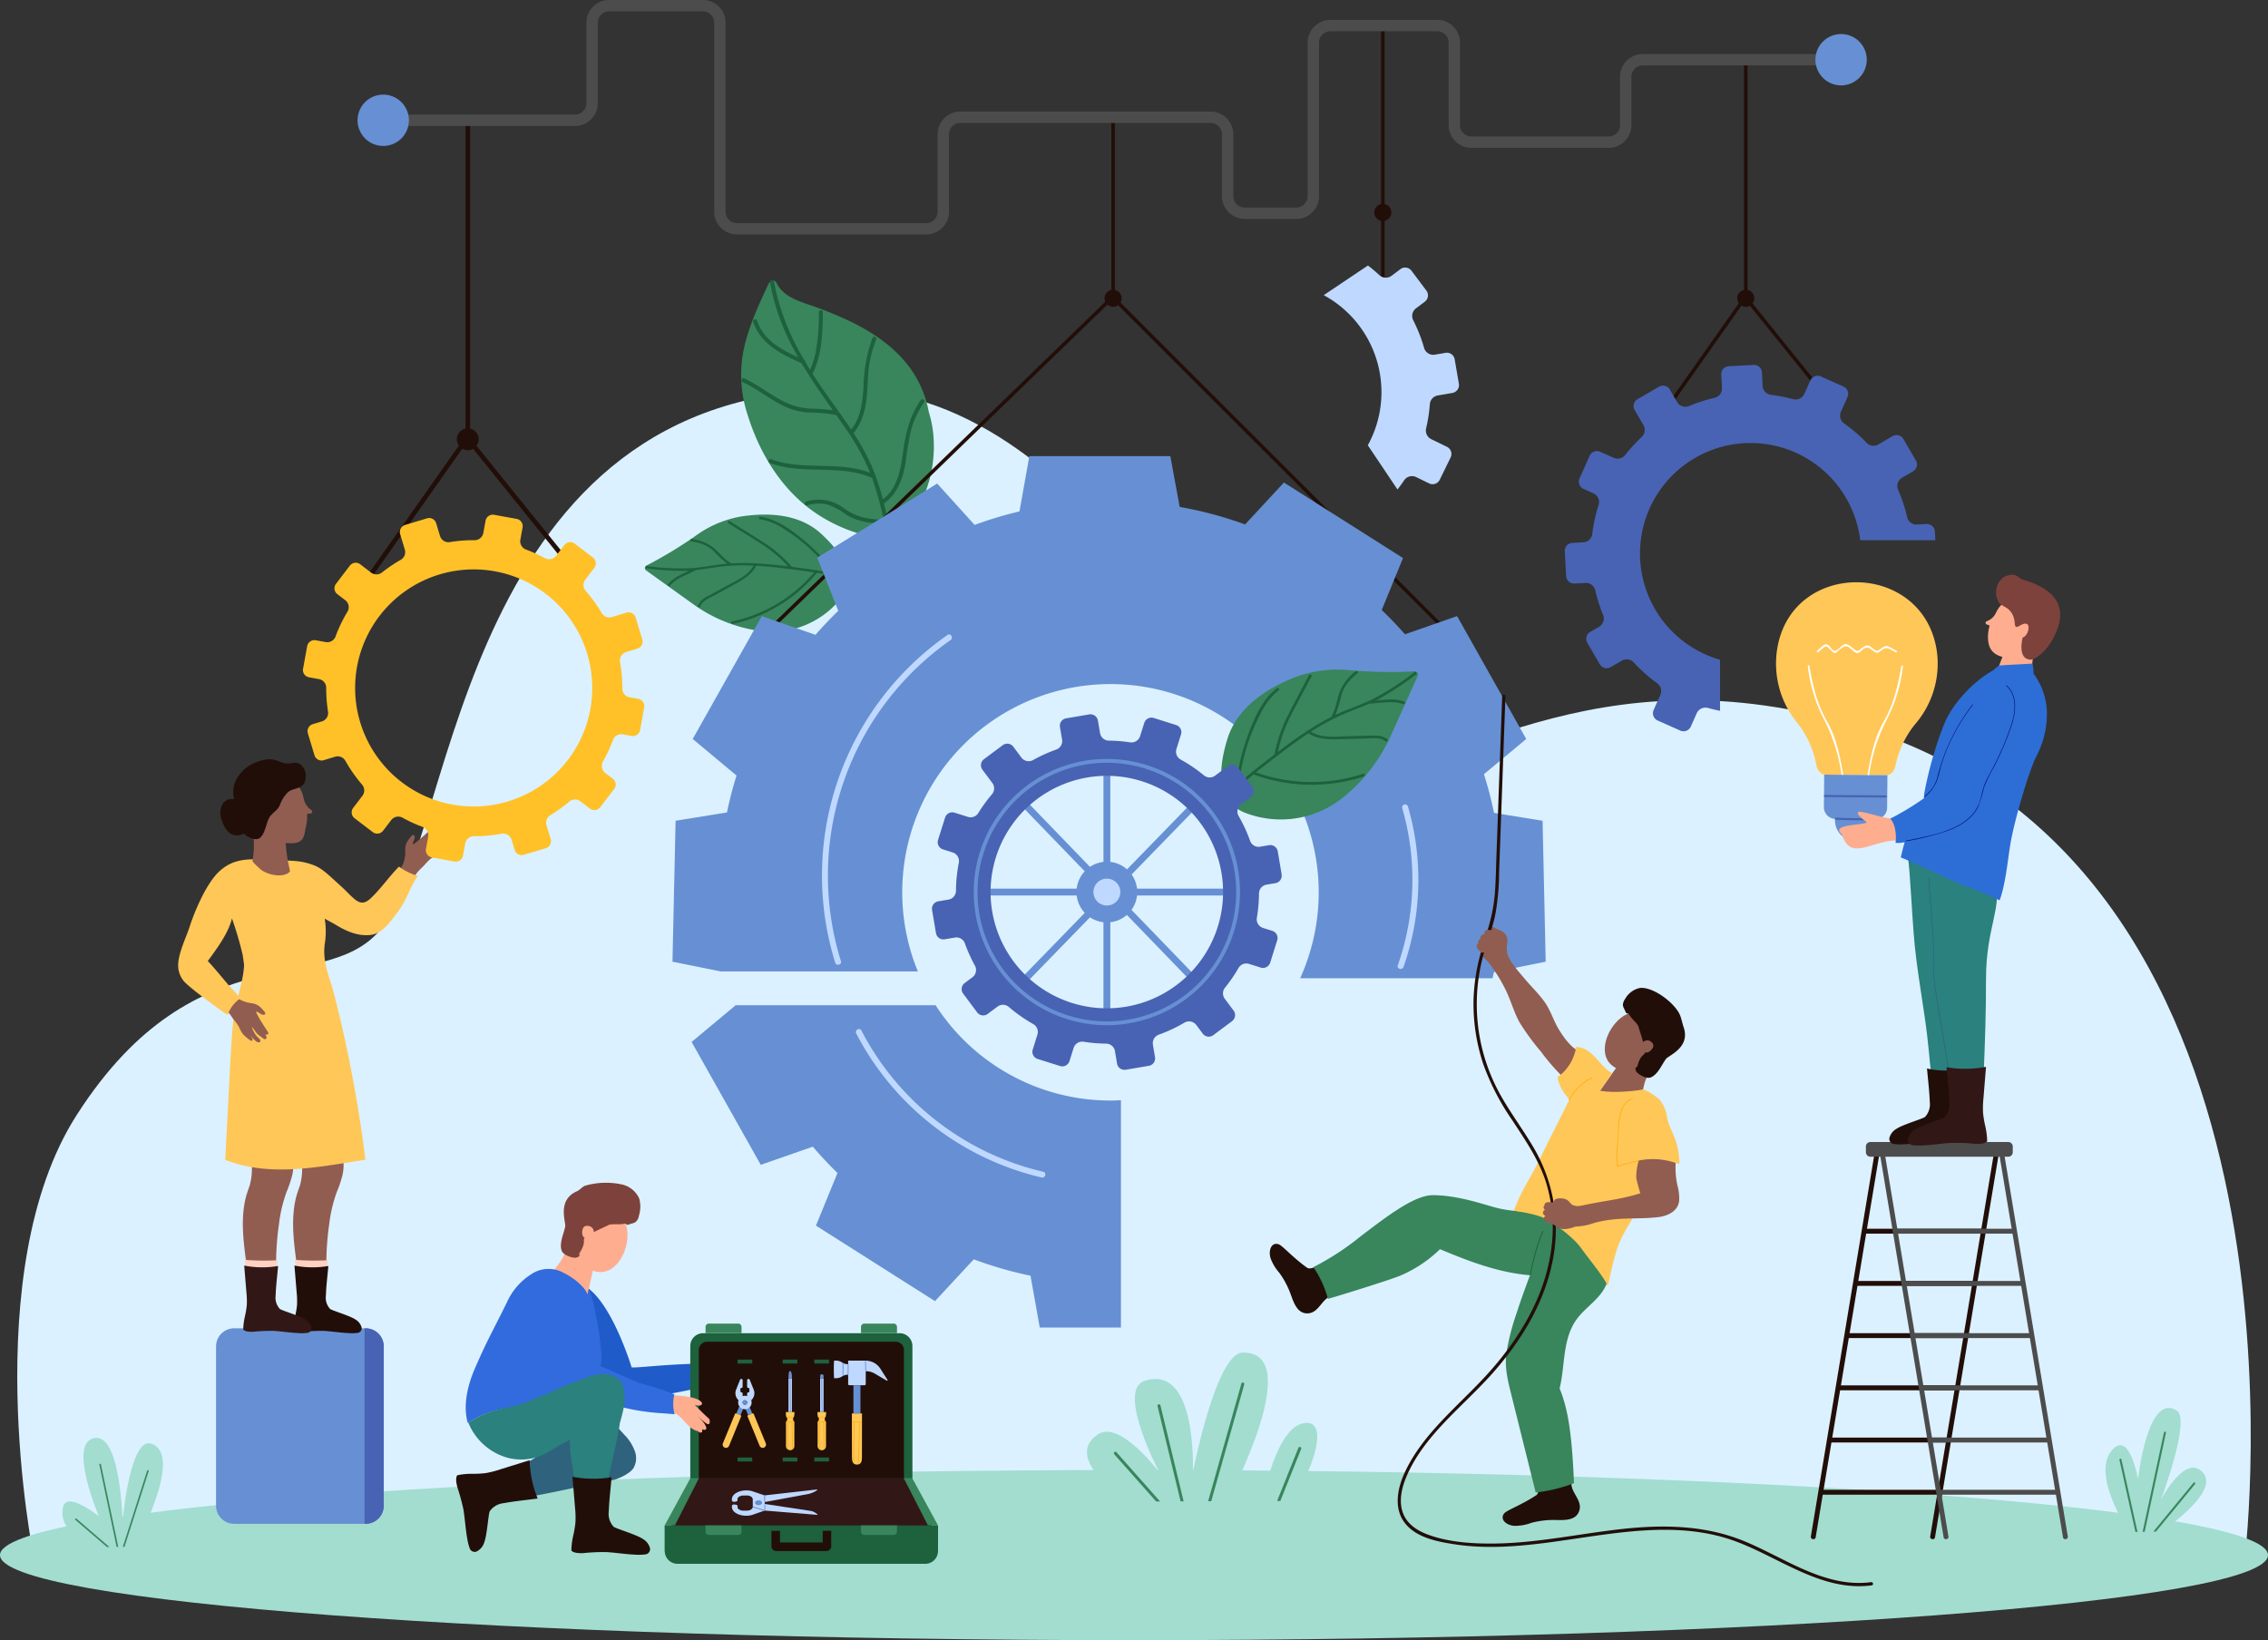<svg xmlns="http://www.w3.org/2000/svg" xmlns:xlink="http://www.w3.org/1999/xlink" width="540" height="390.57" viewBox="0 0 540 390.57"><rect x="0" y="0" width="540" height="390.57" fill="#333333" stroke="none"/><defs><clipPath id="a"><rect width="540" height="390.57" transform="translate(0 0)" fill="none"/></clipPath></defs><g transform="translate(0 -0.002)"><g transform="translate(0 0.002)" clip-path="url(#a)"><path d="M559.38,931.12H32.825s-13.619-67.528,10.26-104.842c28.951-45.228,60.6-27.273,73.326-45.472,16.868-24.125,18.8-127.2,109.31-127.362,62.571-.118,96.434,93.269,116.592,93.269,25.633,0,61.213-32.785,125.691-12.768C579.151,768.453,559.38,931.12,559.38,931.12" transform="translate(-24.849 -560.726)" fill="#dbf1ff"/><path d="M0,2487.277c0,11.194,120.885,20.259,270,20.259s270-9.065,270-20.259-120.883-20.263-270-20.263S0,2476.089,0,2487.277" transform="translate(0 -2116.966)" fill="#a2ddd0"/><path d="M1260.466,525.787a37.588,37.588,0,0,0,12.309,5.827c3.44.924,6.565,1.9,9.492-1.4a30.388,30.388,0,0,0,6.967-23.639,27.9,27.9,0,0,0-.951-4.242,25.791,25.791,0,0,0-3.74-9.42c-3.46-5.25-8.624-8.983-14.268-11.807a87.423,87.423,0,0,0-8.658-3.655c-3.593-1.33-7.894-2.246-9.611-5.9-.375-.82-1.533-.477-1.908.332-2.405,5.155-4.83,10.385-5.931,15.832a30.278,30.278,0,0,0,.9,15.058c2.782,9.081,7.809,17.513,15.4,23.012" transform="translate(-1067.144 -404.241)" fill="#39855c"/><path d="M1259.567,522.464a10.018,10.018,0,0,1,8.711,1.441,14.4,14.4,0,0,0,4.6,2.313,26.084,26.084,0,0,0,5.12.624,81.315,81.315,0,0,0-2.66-9.732c-.027-.083-.065-.157-.09-.247-7.708-3.388-16.5-.638-24.34-3.555-.575-.214-.295-1.119.282-.9,7.585,2.817,16.056.333,23.6,3.242a54.776,54.776,0,0,0-5.761-10.439c-.77-1.107-1.535-2.215-2.307-3.314a34.754,34.754,0,0,0-6.647-.618,15.964,15.964,0,0,1-5.549-1.4c-3.541-1.628-6.531-4.221-10.095-5.823-.552-.247-.266-1.16.285-.909,3.488,1.577,6.445,4.066,9.893,5.715a15.833,15.833,0,0,0,6.326,1.514,37.237,37.237,0,0,1,4.976.377c-2.59-3.678-5.174-7.36-7.464-11.22-4.77-2.079-9.784-4.587-11.524-9.874-.192-.579.736-.8.925-.227,1.485,4.52,5.685,6.868,9.789,8.709-.848-1.479-1.642-2.991-2.38-4.547a51.2,51.2,0,0,1-4.317-13.313c-.1-.6.82-.827.924-.22a56.365,56.365,0,0,0,7.227,18.725.48.48,0,0,1,.28.493c.361.614.732,1.219,1.105,1.818a19.78,19.78,0,0,0,1.336-4.083,48.94,48.94,0,0,0,.755-9.634.477.477,0,0,1,.953.031c-.059,4.975-.2,10.1-2.452,14.633.291.48.6.946.9,1.408,1.713,2.609,3.566,5.153,5.39,7.711.016.012.02.028.035.051q1.473,2.046,2.873,4.136c2.362-2.908,2.738-6.765,2.941-10.377a35.7,35.7,0,0,1,2.121-11.411c.226-.564,1.136-.284.908.286a27.412,27.412,0,0,0-1.714,6.4c-.286,2.144-.3,4.32-.476,6.472-.271,3.4-.992,6.792-3.239,9.458a50.927,50.927,0,0,1,4.966,9.381,58.8,58.8,0,0,1,2.029,6.388c3.605-2.617,4.291-7.412,4.859-11.543.588-4.366,1.635-8.386,4.157-12.06.346-.5,1.149,0,.807.51a22,22,0,0,0-3.08,6.5,74.232,74.232,0,0,0-1.334,7.849c-.614,3.714-1.926,7.516-5.154,9.711.613,2.4,1.124,4.849,1.633,7.278a.477.477,0,0,1-.926.221c-.179-.873-.364-1.739-.554-2.61-3.129-.173-6.329-.429-9.043-2.149a16.173,16.173,0,0,0-4.44-2.413,8.854,8.854,0,0,0-4.941.15c-.583.174-.8-.749-.218-.934" transform="translate(-1067.601 -403.055)" fill="#1d613d"/><path d="M1093.988,868.814a103.457,103.457,0,0,1-11.581,6.974.669.669,0,0,0-.027,1.089q5.858,4.207,11.717,8.4a35.626,35.626,0,0,0,14.477,5.9,21.053,21.053,0,0,0,20.162-7.568c4.328-5.538-.358-11.457-4.6-15.389-5.232-4.851-12.652-5.121-19.035-4.175a25.942,25.942,0,0,0-11.115,4.771" transform="translate(-928.571 -741.07)" fill="#39855c"/><path d="M1083.805,879.587a66.073,66.073,0,0,0,9.294.564c.26-.009.517-.02.771-.041-.8.377-1.6.76-2.379,1.164a8.783,8.783,0,0,0-2.616,2.01c-.24.282.157.7.395.421a8.478,8.478,0,0,1,2.582-1.966c1.141-.587,2.3-1.114,3.458-1.662a.276.276,0,0,0,.106-.1c2.213-.236,4.4-.672,6.613-.9a50.224,50.224,0,0,1,7.166-.172c-1.282,2.421-4.208,3.631-6.489,4.883-1.38.755-2.771,1.513-4.155,2.271a4.777,4.777,0,0,0-2.58,2.4c-.13.352.43.516.552.162.5-1.425,2.348-2.085,3.572-2.747l4.277-2.342c2.1-1.145,4.354-2.358,5.444-4.589,3.484.187,6.965.638,10.414,1.1,1.134.146,2.272.3,3.4.471a35.163,35.163,0,0,1-19.531,11.7c-.365.074-.224.635.137.566a35.752,35.752,0,0,0,20.061-12.155,34.165,34.165,0,0,1,6.8,1.744c.347.128.5-.422.162-.553a24.811,24.811,0,0,0-2.469-.817.058.058,0,0,0-.03-.043,43.477,43.477,0,0,0-7.719-8.211c-2.931-2.38-6.43-5.006-10.277-5.454-.367-.041-.38.536-.011.577a13.8,13.8,0,0,1,5.617,2.266,41.4,41.4,0,0,1,4.445,3.171,42.453,42.453,0,0,1,7.095,7.464c-1.166-.289-2.346-.514-3.52-.715a.235.235,0,0,0-.3-.046c-.632-.1-1.258-.192-1.89-.283-1.3-.18-2.6-.352-3.9-.524a30.114,30.114,0,0,0-6.518-5.692c-2.733-1.771-5.525-3.462-8.28-5.208a.3.3,0,0,0-.308.51c2.67,1.666,5.357,3.312,8.011,5.012a30.141,30.141,0,0,1,6.218,5.268c-1.532-.189-3.074-.359-4.615-.5q-1.449-.128-2.9-.212a.332.332,0,0,0-.4-.02,54,54,0,0,0-5.557.006c0-.01-.01-.008-.02-.017-1.694-.849-2.78-2.429-4.189-3.633a10.507,10.507,0,0,0-5.227-2.139c-.361-.067-.528.5-.159.556a15.238,15.238,0,0,1,2.865.719,7.928,7.928,0,0,1,2.482,1.6,28.848,28.848,0,0,0,3.23,2.991c-2.862.242-5.674.877-8.538,1.074a59,59,0,0,1-10.583-.493c-.371-.043-.382.542,0,.577" transform="translate(-929.784 -744.22)" fill="#1d613d"/><path d="M121.908,2438.951s11.88-21.742,4-24.512c-5.208-1.822-6.9,18.509-6.9,18.509s-.465-22.542-7.376-19.659c-5.218,2.173,1.752,18.451,1.752,18.451s-7.571-6.14-8.527-2.284c-1.518,6.128,7.2,9.609,7.2,9.609Z" transform="translate(-89.821 -2070.646)" fill="#a2ddd0"/><path d="M206.536,2485.45l5.751-18.017a.189.189,0,0,0-.36-.116l-5.786,18.138Z" transform="translate(-176.891 -2117.114)" fill="#39855c"/><path d="M171.227,2476.317l-4.121-19.64a.189.189,0,0,0-.37.079l4.1,19.564Z" transform="translate(-143.074 -2107.967)" fill="#39855c"/><path d="M134.232,2555.157l-7.829-6.737a.188.188,0,1,0-.248.284l7.507,6.459Z" transform="translate(-108.2 -2186.781)" fill="#39855c"/><path d="M3538.653,2392.462s-9.771-14.475-3.544-20.025c3.816-3.4,5.684,7.49,5.684,7.49s2.167-20.778,9.2-16.4c3.44,2.146-3.787,21.313-3.787,21.313s5.142-9.967,9.2-7.231c6.556,4.419-9.066,14.706-9.066,14.706Z" transform="translate(-3031.727 -2027.644)" fill="#a2ddd0"/><path d="M3595.845,2426.52l5.051-23.541a.24.24,0,1,0-.47-.1l-5.077,23.65Z" transform="translate(-3085.2 -2061.768)" fill="#39855c"/><path d="M3613.967,2499.55l9.3-11.306a.236.236,0,0,0-.033-.335.244.244,0,0,0-.34.031l-9.56,11.624Z" transform="translate(-3100.633 -2134.849)" fill="#39855c"/><path d="M3560.744,2465.452l-3.823-17.245a.229.229,0,0,0-.286-.18.234.234,0,0,0-.181.284l3.8,17.15Z" transform="translate(-3051.819 -2100.667)" fill="#39855c"/><path d="M402.465,2271.47a4.316,4.316,0,0,1-4.3,4.3H366.831a4.314,4.314,0,0,1-4.3-4.3v-37.954a4.313,4.313,0,0,1,4.3-4.3h31.331a4.315,4.315,0,0,1,4.3,4.3Z" transform="translate(-311.089 -1912.91)" fill="#6690d3"/><path d="M612.044,2229.215h-.268v46.557h.268a4.316,4.316,0,0,0,4.3-4.3v-37.954a4.315,4.315,0,0,0-4.3-4.3" transform="translate(-524.97 -1912.909)" fill="#4863b3"/><path d="M492.83,1974.192h6.989c-.046-.8-.084-1.6-.076-2.409a67.348,67.348,0,0,1,.68-8.267,33.924,33.924,0,0,1,1.825-7.708,27.816,27.816,0,0,0,1.35-4.036,11.2,11.2,0,0,0,.2-3.256h-9.945a14.88,14.88,0,0,1-.4,5.8c-.349,1.02-.728,2.02-.981,3.073a22.046,22.046,0,0,0-.51,3.095c-.435,4.381.214,8.807.791,13.145.022.188.055.374.08.56" transform="translate(-422.032 -1672.039)" fill="#915d50"/><path d="M502.5,2116.454c.075-.691.153-1.379.222-2.067a58,58,0,0,1-7.9-.085s.086.964.195,2.152Z" transform="translate(-424.616 -1814.301)" fill="#fed2c2"/><path d="M508.762,2138.72a3.108,3.108,0,0,0-1.5-1.967c-1.351-.914-5.578-2.115-6.029-2.52a3.935,3.935,0,0,1-.986-3.152c.08-2.348.382-4.712.583-7.058a22.111,22.111,0,0,1-8.068-.1s.345,4.21.519,6.317a20.076,20.076,0,0,1,.094,3.09,21.02,21.02,0,0,1-.448,2.68,16.228,16.228,0,0,0-.388,2.675v.495c.561.57,1.892.524,2.52.493a43.578,43.578,0,0,1,4.7-.2c2.055.132,4.087.463,6.145.545a10.083,10.083,0,0,0,2.014-.083,1.09,1.09,0,0,0,.841-1.212" transform="translate(-422.655 -1822.558)" fill="#220e08"/><path d="M408.523,1974.192h6.99c-.051-.8-.086-1.6-.078-2.409a66.867,66.867,0,0,1,.677-8.267,34.125,34.125,0,0,1,1.828-7.708,28.308,28.308,0,0,0,1.35-4.036,11.109,11.109,0,0,0,.2-3.256h-9.944a14.859,14.859,0,0,1-.406,5.8c-.345,1.02-.725,2.02-.976,3.073a22.822,22.822,0,0,0-.513,3.095c-.434,4.381.216,8.807.791,13.145.026.188.057.374.083.56" transform="translate(-349.686 -1672.039)" fill="#915d50"/><path d="M418.2,2116.454c.073-.691.152-1.379.218-2.067a57.944,57.944,0,0,1-7.894-.085s.089.964.2,2.152Z" transform="translate(-352.272 -1814.301)" fill="#fed2c2"/><path d="M424.458,2138.72a3.111,3.111,0,0,0-1.5-1.967c-1.351-.914-5.579-2.115-6.032-2.52a3.952,3.952,0,0,1-.986-3.152c.081-2.348.384-4.712.586-7.058a22.108,22.108,0,0,1-8.067-.1s.342,4.21.516,6.317a19.612,19.612,0,0,1,.1,3.09,21.941,21.941,0,0,1-.445,2.68,15.717,15.717,0,0,0-.39,2.675c0,.16,0,.495,0,.495.561.57,1.891.524,2.519.493a43.552,43.552,0,0,1,4.7-.2c2.055.132,4.088.463,6.146.545a10.055,10.055,0,0,0,2.012-.083,1.089,1.089,0,0,0,.842-1.212" transform="translate(-350.313 -1822.558)" fill="#321717"/><path d="M677.072,1392.194c-.45-.46-.958.585-1.148.841a6.121,6.121,0,0,1-2.129,1.669c.249-.274.49-.56.747-.828a6.747,6.747,0,0,0,.641-.665,5.534,5.534,0,0,0,.528-.914c.145-.3.31-.585.433-.889a.448.448,0,0,0-.018-.492c-.31-.326-.785.029-1.057.335a.782.782,0,0,0-.024-.481c-.232-.547-.71-.025-.957.207-.753.7-1.507,1.394-2.294,2.058-.331.274-.865.738-1.226.982-.289.19-.6.54-.429-.195a2.087,2.087,0,0,1,.149-.386,4.2,4.2,0,0,0,.2-.477c.091-.3.1-.973-.376-.891-.26.045-.539.471-.688.662a7.835,7.835,0,0,0-.73,1.025,3.86,3.86,0,0,0-.4,2.03,7.842,7.842,0,0,1-.417,2.849,6.585,6.585,0,0,1-.717,1.393,12.855,12.855,0,0,0-.822,1.208c-.011.016,3.2,1.391,3.948,1.6.152-1.557,1.652-2.6,2.623-3.679a13.231,13.231,0,0,1,1.444-1.458,9.054,9.054,0,0,0,1.587-1.264,11.858,11.858,0,0,0,.984-1.671c.109-.2.374-.634.012-.752-.3-.109-.71.387-.891.54-.062.051-.118.111-.178.156.179-.2.35-.406.512-.618.269-.365,1.152-1.405.685-1.892" transform="translate(-571.795 -1193.225)" fill="#915d50"/><path d="M356.036,1446.032a14.4,14.4,0,0,1-4.491-2.2c-2.25,2.221-4.548,5.573-6.9,7.686-2.527,2.271-3.862-.3-7.019-3.128-2.255-2.021-4.152-3.979-6.039-4.766-3.72-1.544-6.587-1.115-9.931-1.347-5.732-.395-9.254-.476-12.627,2.437-3.678,3.168-6.658,11.311-7.239,13.15s-1.391,3.583-1.99,5.409c-.893,2.735-1.435,5.129.339,7.612,1.048,1.469,8.5,6.88,10.576,8.191a25.291,25.291,0,0,1,1.868-2.944c-.768,5.8-1.061,11.64-1.362,17.477q-.526,10.024-1.046,20.048c10.845,4.226,22.506,1.616,33.38-.036q-1.65-13.207-4.384-26.258-1.386-6.559-3.041-13.059c-1.1-4.306-2.8-7.442-2.278-11.922a19,19,0,0,0,.009-6.172c.474.3,2.115,1.153,2.58,1.441,2.492,1.534,5.371,2.81,8.352,2.44,2.883-.356,4.7-3.2,6.42-5.411,2.112-2.717,2.846-5.838,4.822-8.648m-42.743,28.73c-1.3-1.427-6.462-7.766-7.277-8.443,2.155-2.942,4.908-6.631,5.765-10.154a82.336,82.336,0,0,1,2.559,8.732c.008.031.326,2.346.326,2.368-.152,2.959-.894,4.915-1.373,7.5" transform="translate(-256.548 -1237.46)" fill="#ffc757"/><path d="M423.68,1324.876c-.111-1.06-.239-1.765-.239-1.765a2.523,2.523,0,0,0,2.035-1.876c0-.016,1.279-8.862,4.3-9.192,3.573-.39,5.209.563,5.928,4.05a4.175,4.175,0,0,0,1.85,2.647.468.468,0,0,1-.342.8l-.523.034a.222.222,0,0,0-.206.229,10.937,10.937,0,0,1-.264,2.8c-.487,1.982-.227,4.051-3.662,4.008-.4,0-.794-.036-1.173-.073a35.769,35.769,0,0,0,.875,5.953c.085.378.153.8.153.8-1.258,1.641-5.393,1.026-7.176-.614-.719-.661-1.816-1.69-1.768-1.9a19.448,19.448,0,0,0,.216-5.9" transform="translate(-363.358 -1125.805)" fill="#915d50"/><path d="M379.471,1675.537c.533-.37-.413-1.044-.63-1.274a6.1,6.1,0,0,1-1.287-2.383c.232.292.467.58.687.878a7.694,7.694,0,0,0,.55.746,6.032,6.032,0,0,0,.813.674c.266.193.522.406.8.577a.448.448,0,0,0,.487.063c.374-.25.1-.777-.152-1.1a.767.767,0,0,0,.481.057c.576-.135.142-.7-.044-.98-.561-.857-1.12-1.718-1.643-2.6-.21-.375-.578-.98-.759-1.376-.141-.316-.429-.685.266-.387a2.207,2.207,0,0,1,.355.212c.144.095.283.2.437.285.282.137.939.261.937-.222,0-.268-.374-.613-.533-.793a8.083,8.083,0,0,0-.887-.889,3.837,3.837,0,0,0-1.935-.741,7.8,7.8,0,0,1-2.738-.893,6.592,6.592,0,0,1-1.255-.939,13.018,13.018,0,0,0-1.042-1.014c-.017-.012-1.917,2.921-2.247,3.625,1.506.408,2.284,2.063,3.184,3.2a12.961,12.961,0,0,1,1.19,1.675,9.2,9.2,0,0,0,.983,1.773,11.459,11.459,0,0,0,1.479,1.256c.179.14.561.475.741.14.153-.285-.264-.768-.384-.974-.039-.065-.089-.131-.125-.2.163.21.339.415.524.609.31.326,1.188,1.37,1.743,1" transform="translate(-317.616 -1427.408)" fill="#915d50"/><path d="M369.147,1657.535a9.114,9.114,0,0,0-1.912,1.81,11.034,11.034,0,0,0-1.2,2.13l-2.6-1.786,3.018-5.052Z" transform="translate(-311.864 -1419.858)" fill="#ffc757"/><path d="M371.01,1284.121a2.5,2.5,0,0,1,2.02-.371,6.757,6.757,0,0,1,.224-4.031,8.758,8.758,0,0,1,4.928-4.743c4.809-1.853,5.238.388,7.879.256.946-.049,1.79-.408,2.656.169a3.365,3.365,0,0,1,1.381,2.73c0,3.493-2.782,2.7-4.226,3.934a8.018,8.018,0,0,0-1.921,2.993c-.488,1.4-2.028,1.964-2.663,3.295-.658,1.37-.9,3.527-2.061,4.575-.914.83-3.057-.026-3.844-1.024a3.221,3.221,0,0,1-2.451.355c-1.331-.308-2.342-1.855-2.936-3.76-.654-2.092.107-3.778,1.011-4.378" transform="translate(-317.289 -1093.436)" fill="#220e08"/><path d="M607.692,764.632l-.888-.626,25.1-35.623,26.025,32.268-.845.681-25.121-31.148Z" transform="translate(-520.703 -625.033)" fill="#220e08"/><rect width="1.088" height="73.967" transform="translate(110.841 28.643)" fill="#220e08"/><path d="M771.9,721.45a2.6,2.6,0,1,1-2.6-2.595,2.6,2.6,0,0,1,2.6,2.595" transform="translate(-657.923 -616.856)" fill="#220e08"/><path d="M588.571,915.015l.973-5.369a1.748,1.748,0,0,0-1.407-2.037l-2.1-.381a2.1,2.1,0,0,1-1.7-2.1,34.784,34.784,0,0,0-.536-6.259,2.1,2.1,0,0,1,1.432-2.409l2.688-.812a1.749,1.749,0,0,0,1.171-2.181l-1.578-5.224a1.751,1.751,0,0,0-2.182-1.172l-3.5,1.058a2.092,2.092,0,0,1-2.4-.97,35.339,35.339,0,0,0-3.809-5.266,2.093,2.093,0,0,1-.118-2.657l2.165-2.835a1.752,1.752,0,0,0-.328-2.455L573,870.634a1.751,1.751,0,0,0-2.456.329l-1.97,2.577a2.105,2.105,0,0,1-2.7.539,34.92,34.92,0,0,0-4.444-2.025,2.107,2.107,0,0,1-1.372-2.342l.533-2.931a1.755,1.755,0,0,0-1.41-2.036l-5.372-.975a1.75,1.75,0,0,0-2.034,1.411l-.533,2.932a2.1,2.1,0,0,1-2.1,1.7,35.033,35.033,0,0,0-5.825.452,2.1,2.1,0,0,1-2.382-1.44l-.919-3.043a1.747,1.747,0,0,0-2.181-1.17l-5.225,1.578a1.745,1.745,0,0,0-1.168,2.181l1.116,3.7a2.1,2.1,0,0,1-1,2.431,35.435,35.435,0,0,0-4.423,2.989,2.1,2.1,0,0,1-2.592.056l-2.616-2a1.75,1.75,0,0,0-2.455.327l-3.312,4.337a1.75,1.75,0,0,0,.327,2.455l1.9,1.449a2.09,2.09,0,0,1,.488,2.765,34.995,34.995,0,0,0-2.81,5.839,2.094,2.094,0,0,1-2.329,1.365l-2.4-.437a1.754,1.754,0,0,0-2.035,1.411l-.974,5.371a1.748,1.748,0,0,0,1.409,2.035l2.4.435a2.1,2.1,0,0,1,1.7,2.106,35.172,35.172,0,0,0,.424,5.592,2.1,2.1,0,0,1-1.444,2.374l-2.175.655a1.753,1.753,0,0,0-1.172,2.183l1.579,5.225a1.753,1.753,0,0,0,2.181,1.172l2.749-.834a2.106,2.106,0,0,1,2.44,1.015,35.822,35.822,0,0,0,3.943,5.623,2.1,2.1,0,0,1,.109,2.657l-2.214,2.9a1.75,1.75,0,0,0,.329,2.454l4.336,3.313a1.751,1.751,0,0,0,2.453-.328l1.954-2.556a2.109,2.109,0,0,1,2.71-.533,34.553,34.553,0,0,0,4.706,2.162,2.106,2.106,0,0,1,1.372,2.34l-.528,2.907a1.752,1.752,0,0,0,1.411,2.035l5.368.974a1.756,1.756,0,0,0,2.038-1.41l.525-2.9a2.107,2.107,0,0,1,2.112-1.712,34.972,34.972,0,0,0,6.494-.591,2.118,2.118,0,0,1,2.443,1.439l.725,2.41a1.753,1.753,0,0,0,2.182,1.169l5.226-1.576a1.753,1.753,0,0,0,1.169-2.183l-1-3.308a2.1,2.1,0,0,1,.956-2.4,35.851,35.851,0,0,0,4.471-3.2,2.1,2.1,0,0,1,2.636-.094l2.286,1.747a1.751,1.751,0,0,0,2.453-.328l3.316-4.336a1.752,1.752,0,0,0-.328-2.453l-1.807-1.38a2.1,2.1,0,0,1-.517-2.728,35.287,35.287,0,0,0,2.362-5.087,2.1,2.1,0,0,1,2.336-1.37l2.1.38a1.754,1.754,0,0,0,2.036-1.411m-39.129,18.216A28.229,28.229,0,1,1,575.2,915.39a28.27,28.27,0,0,1-25.754,17.841" transform="translate(-436.167 -741.183)" fill="#ffc127"/><path d="M2790.386,522.161l-.7-.49,19.679-27.931,20.405,25.3-.664.536-19.695-24.424Z" transform="translate(-2393.858 -423.683)" fill="#220e08"/><rect width="0.85" height="54.375" transform="translate(415.234 15.1)" fill="#220e08"/><path d="M2919.133,488.31a2.035,2.035,0,1,1-2.035-2.033,2.035,2.035,0,0,1,2.035,2.033" transform="translate(-2501.441 -417.279)" fill="#220e08"/><path d="M2713.818,652.074a1.889,1.889,0,0,0-1.991-1.792l-2.306.122a2.262,2.262,0,0,1-2.313-1.786,37.825,37.825,0,0,0-2.131-6.456,2.268,2.268,0,0,1,.908-2.891l2.626-1.527a1.891,1.891,0,0,0,.687-2.589l-2.964-5.105a1.894,1.894,0,0,0-2.59-.688l-3.421,1.985a2.255,2.255,0,0,1-2.769-.419,38.524,38.524,0,0,0-5.326-4.592,2.265,2.265,0,0,1-.79-2.769l1.573-3.523a1.9,1.9,0,0,0-.96-2.5l-5.393-2.406a1.9,1.9,0,0,0-2.5.958l-1.43,3.206a2.278,2.278,0,0,1-2.706,1.241,37.734,37.734,0,0,0-5.186-1.024,2.279,2.279,0,0,1-2.03-2.122l-.17-3.218a1.891,1.891,0,0,0-1.991-1.79l-5.9.312a1.9,1.9,0,0,0-1.793,1.993l.174,3.221a2.271,2.271,0,0,1-1.793,2.32,37.789,37.789,0,0,0-6.014,1.929,2.269,2.269,0,0,1-2.868-.921l-1.727-2.971a1.892,1.892,0,0,0-2.588-.687l-5.107,2.965a1.894,1.894,0,0,0-.687,2.589l2.1,3.62a2.274,2.274,0,0,1-.448,2.808,38.619,38.619,0,0,0-3.908,4.253,2.275,2.275,0,0,1-2.715.7l-3.253-1.451a1.9,1.9,0,0,0-2.5.958l-2.4,5.393a1.9,1.9,0,0,0,.957,2.5l2.36,1.052a2.268,2.268,0,0,1,1.205,2.793,37.85,37.85,0,0,0-1.5,6.846,2.262,2.262,0,0,1-2.109,2.02l-2.637.141a1.9,1.9,0,0,0-1.792,1.992l.316,5.9a1.892,1.892,0,0,0,1.991,1.79l2.633-.14a2.275,2.275,0,0,1,2.321,1.79,37.726,37.726,0,0,0,1.842,5.781,2.276,2.276,0,0,1-.926,2.857l-2.129,1.235a1.9,1.9,0,0,0-.687,2.59l2.968,5.107a1.891,1.891,0,0,0,2.587.687l2.69-1.561a2.277,2.277,0,0,1,2.818.457,38.442,38.442,0,0,0,5.555,4.934,2.277,2.277,0,0,1,.777,2.774l-1.609,3.6a1.9,1.9,0,0,0,.96,2.5l5.393,2.406a1.9,1.9,0,0,0,2.5-.96l1.416-3.179a2.276,2.276,0,0,1,2.722-1.235c.927.257,1.87.477,2.822.667V682.6a26.316,26.316,0,1,1,33.388-28.448h17.885Z" transform="translate(-2253.131 -525.496)" fill="#4863b3"/><rect width="0.854" height="60.992" transform="translate(328.816 6.974)" fill="#220e08"/><path d="M2310.1,344.223a2.035,2.035,0,1,1-2.035-2.035,2.034,2.034,0,0,1,2.035,2.035" transform="translate(-1978.82 -293.635)" fill="#220e08"/><path d="M2239.46,446.467l-2.105,1.581a2.275,2.275,0,0,1-2.927-.2c-.86-.8-1.763-1.551-2.68-2.264l-10.533,7.062a26.278,26.278,0,0,1,10.5,35.751l7.063,10.528c.535-.7,1.061-1.4,1.542-2.126a2.273,2.273,0,0,1,2.9-.831l3.089,1.507a1.893,1.893,0,0,0,2.532-.872l2.59-5.306a1.894,1.894,0,0,0-.872-2.533l-3.765-1.835a2.277,2.277,0,0,1-1.19-2.58,38.6,38.6,0,0,0,.88-5.709,2.27,2.27,0,0,1,1.862-2.1l3.508-.606a1.9,1.9,0,0,0,1.543-2.189l-1-5.82a1.892,1.892,0,0,0-2.188-1.542l-2.543.44a2.27,2.27,0,0,1-2.558-1.649,37.83,37.83,0,0,0-2.566-6.521,2.269,2.269,0,0,1,.626-2.853l2.115-1.586a1.9,1.9,0,0,0,.376-2.654l-3.545-4.722a1.894,1.894,0,0,0-2.651-.378" transform="translate(-1906.044 -382.364)" fill="#bfd8ff"/><path d="M1259.742,578.7l-.591-.613,86.241-83.579,81.375,81.343-.6.6-80.785-80.75Z" transform="translate(-1080.488 -424.339)" fill="#220e08"/><path d="M1335.575,852.359l-11.559-1.869a91.777,91.777,0,0,0-2.4-9.207l10.068-8.393-16.462-29.258-12.41,4.331q-2.644-3.012-5.531-5.789l5.064-12.367-28.35-17.982-9.25,9.976a92.647,92.647,0,0,0-15.57-4.173l-2.231-12.086h-33.569l-2.351,13.161a92.752,92.752,0,0,0-10.677,3.21l-8.919-9.848-28.56,17.645,5.013,12.669q-2.833,2.738-5.424,5.707l-12.77-4.455-16.461,29.258,10.43,8.7q-1.345,4.311-2.275,8.795l-12.23,1.979-.742,33.563,11.516,2.32h46.911a49.581,49.581,0,1,1,91.017,1.617h45.8c.11-.486.237-.966.338-1.453l12.326-2.484Z" transform="translate(-968.295 -656.919)" fill="#6690d3"/><path d="M1260.256,1709.682a49.518,49.518,0,0,1-41.632-22.7h-47.666l.015.053-10.437,8.7L1177,1724.993l12.39-4.322q2.8,3.267,5.876,6.267l-5.129,12.531,28.349,17.98,9.226-9.952a92.383,92.383,0,0,0,13.515,3.9l2.2,12.346h19.331V1709.6c-.831.042-1.661.083-2.5.083" transform="translate(-995.866 -1447.616)" fill="#6690d3"/><path d="M1383.78,1142.479a68.451,68.451,0,0,1,26.1-76.448c.743-.521.035-1.751-.717-1.226a69.872,69.872,0,0,0-26.748,78.051c.268.87,1.637.5,1.368-.378" transform="translate(-1183.556 -913.61)" fill="#bfd8ff"/><path d="M2346.312,1350.834a61.363,61.363,0,0,1-1.05,37.447c-.3.865,1.067,1.235,1.367.377a62.712,62.712,0,0,0,1.053-38.2.711.711,0,0,0-1.37.376" transform="translate(-2012.453 -1158.412)" fill="#bfd8ff"/><path d="M1436.309,1728.034a66.875,66.875,0,0,0,44.137,34.276c.888.2,1.267-1.164.376-1.367a65.505,65.505,0,0,1-43.289-33.626c-.416-.814-1.639-.1-1.225.717" transform="translate(-1232.437 -1481.919)" fill="#bfd8ff"/><rect width="0.851" height="40.833" transform="translate(264.596 28.643)" fill="#220e08"/><path d="M1857.5,488.31a2.036,2.036,0,1,1-2.035-2.033,2.036,2.036,0,0,1,2.035,2.033" transform="translate(-1590.442 -417.279)" fill="#220e08"/><path d="M2066.838,1125.847c-6.715,2.678-13.758,7.117-16.1,14.76-1.892,6.2-3.1,14.573,4.21,17.506a23.582,23.582,0,0,0,23.807-4.017,39.862,39.862,0,0,0,10.7-13.874q3.319-7.354,6.627-14.738a.749.749,0,0,0-.641-1.039,114.954,114.954,0,0,1-15.147-.232,29.073,29.073,0,0,0-13.461,1.633" transform="translate(-1758.521 -964.575)" fill="#39855c"/><path d="M2104.8,1126.706a73.9,73.9,0,0,1-8.692,5.782c-.255.132-.514.265-.767.393.987-.088,1.977-.167,2.962-.214a10,10,0,0,1,3.668.476c.394.136.242.767-.148.627a9.582,9.582,0,0,0-3.608-.451c-1.442.075-2.865.221-4.288.338a.317.317,0,0,1-.163-.038c-2.282,1.015-4.644,1.826-6.919,2.849a55.888,55.888,0,0,0-7.043,3.871c2.605,1.628,6.122,1.147,9.042,1.076,1.76-.047,3.534-.1,5.3-.141,1.364-.03,2.769-.055,3.856.872.324.275-.13.747-.44.475-1.3-1.1-3.454-.7-5.019-.66-1.81.06-3.635.1-5.453.145-2.68.072-5.552.162-7.867-1.378-3.268,2.139-6.391,4.537-9.468,6.927-1.015.781-2.035,1.562-3.035,2.376a39.477,39.477,0,0,0,25.513.333c.4-.135.579.486.188.624a40.061,40.061,0,0,1-26.282-.478,37.609,37.609,0,0,0-5.61,5.516c-.266.324-.74-.129-.472-.445.6-.767,1.259-1.485,1.93-2.184a.1.1,0,0,1,.007-.06,48.534,48.534,0,0,1,2.858-12.306c1.5-3.949,3.413-8.473,6.889-11.067.332-.25.671.305.34.556a15.426,15.426,0,0,0-4.171,5.353,46.774,46.774,0,0,0-2.525,5.577,47.644,47.644,0,0,0-2.673,11.228c.968-.937,1.983-1.823,3.015-2.67a.257.257,0,0,1,.264-.22c.555-.456,1.119-.891,1.674-1.342,1.158-.9,2.321-1.807,3.484-2.7a33.882,33.882,0,0,1,3.116-9.19c1.648-3.253,3.4-6.466,5.1-9.7a.328.328,0,0,1,.575.314c-1.647,3.124-3.322,6.233-4.941,9.37a33.992,33.992,0,0,0-3.058,8.613q2.071-1.576,4.188-3.094c.888-.624,1.785-1.237,2.693-1.831a.358.358,0,0,1,.376-.242,58.781,58.781,0,0,1,5.388-3.126c0-.011.009-.017.016-.03,1.161-1.777,1.326-3.917,2.008-5.876a11.683,11.683,0,0,1,3.866-5.017c.311-.273.784.178.465.444a17.288,17.288,0,0,0-2.373,2.313,8.9,8.9,0,0,0-1.5,2.948,32.1,32.1,0,0,1-1.452,4.713c2.91-1.372,5.995-2.342,8.882-3.761a65.636,65.636,0,0,0,9.976-6.436c.333-.252.671.3.333.554" transform="translate(-1767.68 -966.1)" fill="#1d613d"/><path d="M1744.581,1377.16,1701.916,1333l1.177-1.139,42.662,44.165Z" transform="translate(-1460.429 -1142.883)" fill="#6690d3"/><path d="M1707.228,1381.926l42.8-44.039,1.171,1.141-42.8,44.036Z" transform="translate(-1464.987 -1148.053)" fill="#6690d3"/><rect width="61.408" height="1.633" transform="translate(233.52 211.609)" fill="#6690d3"/><rect width="1.637" height="61.404" transform="translate(262.724 181.722)" fill="#6690d3"/><path d="M1647.163,1236.894l-.935-5.506a1.792,1.792,0,0,0-2.068-1.468l-2.154.366a2.139,2.139,0,0,1-2.367-1.426,35.487,35.487,0,0,0-2.7-5.837,2.15,2.15,0,0,1,.539-2.816l2.3-1.716a1.792,1.792,0,0,0,.366-2.508l-3.341-4.477a1.788,1.788,0,0,0-2.508-.363l-3,2.236a2.141,2.141,0,0,1-2.651-.093,35.985,35.985,0,0,0-5.5-3.737,2.143,2.143,0,0,1-1.04-2.516l1.094-3.481a1.79,1.79,0,0,0-1.172-2.246l-5.329-1.675a1.79,1.79,0,0,0-2.247,1.172l-1,3.165a2.15,2.15,0,0,1-2.407,1.46,36.131,36.131,0,0,0-4.984-.4,2.152,2.152,0,0,1-2.135-1.774l-.512-3.006a1.791,1.791,0,0,0-2.066-1.467l-5.506.937a1.791,1.791,0,0,0-1.467,2.065l.509,3.008a2.15,2.15,0,0,1-1.429,2.376,35.529,35.529,0,0,0-5.443,2.464,2.15,2.15,0,0,1-2.8-.556l-1.943-2.607a1.8,1.8,0,0,0-2.508-.366l-4.479,3.342a1.792,1.792,0,0,0-.363,2.508l2.367,3.174a2.149,2.149,0,0,1-.115,2.687,36.207,36.207,0,0,0-3.212,4.419,2.149,2.149,0,0,1-2.474.956l-3.213-1.009a1.793,1.793,0,0,0-2.246,1.171l-1.676,5.327a1.793,1.793,0,0,0,1.173,2.247l2.33.733a2.146,2.146,0,0,1,1.435,2.492,35.978,35.978,0,0,0-.669,6.6,2.137,2.137,0,0,1-1.763,2.127l-2.464.418a1.794,1.794,0,0,0-1.467,2.067l.935,5.506a1.792,1.792,0,0,0,2.066,1.467l2.458-.418a2.152,2.152,0,0,1,2.374,1.433,35.79,35.79,0,0,0,2.357,5.229,2.152,2.152,0,0,1-.562,2.786l-1.864,1.391a1.793,1.793,0,0,0-.365,2.508l3.34,4.476a1.789,1.789,0,0,0,2.508.365l2.357-1.759a2.154,2.154,0,0,1,2.7.123,36.342,36.342,0,0,0,5.755,4.034,2.154,2.154,0,0,1,1.031,2.52l-1.119,3.56a1.793,1.793,0,0,0,1.171,2.249l5.33,1.677a1.794,1.794,0,0,0,2.247-1.173l.987-3.143a2.156,2.156,0,0,1,2.421-1.458,35.417,35.417,0,0,0,5.282.442,2.152,2.152,0,0,1,2.135,1.773l.5,2.979a1.794,1.794,0,0,0,2.067,1.466l5.507-.935a1.792,1.792,0,0,0,1.464-2.066l-.5-2.975a2.158,2.158,0,0,1,1.432-2.384,35.569,35.569,0,0,0,6.044-2.833,2.161,2.161,0,0,1,2.852.534l1.541,2.064a1.792,1.792,0,0,0,2.508.364l4.474-3.339a1.8,1.8,0,0,0,.366-2.509l-2.114-2.832a2.152,2.152,0,0,1,.081-2.648,36.19,36.19,0,0,0,3.185-4.639,2.148,2.148,0,0,1,2.5-1.009l2.807.883a1.793,1.793,0,0,0,2.247-1.172l1.674-5.327a1.793,1.793,0,0,0-1.168-2.247l-2.223-.7a2.153,2.153,0,0,1-1.449-2.445,35.681,35.681,0,0,0,.5-5.715,2.145,2.145,0,0,1,1.769-2.135l2.15-.366a1.793,1.793,0,0,0,1.467-2.065m-31.724,30.041a27.678,27.678,0,1,1,17.778-25.051,27.714,27.714,0,0,1-17.778,25.051" transform="translate(-1342.004 -1028.662)" fill="#4863b3"/><path d="M1820.867,1453.39a7.23,7.23,0,1,1-7.232-7.231,7.231,7.231,0,0,1,7.232,7.231" transform="translate(-1550.094 -1240.962)" fill="#6690d3"/><path d="M1841.194,1477.75a3.2,3.2,0,1,1-3.2-3.2,3.2,3.2,0,0,1,3.2,3.2" transform="translate(-1574.449 -1265.325)" fill="#bfd8ff"/><path d="M1665.628,1337.083a31.7,31.7,0,1,1,31.7-31.7,31.738,31.738,0,0,1-31.7,31.7m0-62.494a30.793,30.793,0,1,0,30.792,30.791,30.829,30.829,0,0,0-30.792-30.791" transform="translate(-1402.087 -1092.955)" fill="#6690d3"/><path d="M770.5,55.833H725.433a5.424,5.424,0,0,1-5.417-5.417v-45a2.711,2.711,0,0,0-2.709-2.709h-22.3A2.712,2.712,0,0,0,692.3,5.42V24.583A5.422,5.422,0,0,1,686.883,30H640.907V27.292h45.976a2.711,2.711,0,0,0,2.706-2.709V5.42A5.424,5.424,0,0,1,695.007,0h22.3a5.424,5.424,0,0,1,5.417,5.418v45a2.711,2.711,0,0,0,2.709,2.709H770.5a2.712,2.712,0,0,0,2.709-2.709V31.98a5.425,5.425,0,0,1,5.419-5.417H838.2a5.425,5.425,0,0,1,5.418,5.417V46.725a2.712,2.712,0,0,0,2.709,2.709H858.6a2.713,2.713,0,0,0,2.709-2.709V10.159a5.423,5.423,0,0,1,5.417-5.417h25.453a5.424,5.424,0,0,1,5.417,5.417V29.8a2.712,2.712,0,0,0,2.709,2.707H932.98a2.711,2.711,0,0,0,2.709-2.707V18.285a5.423,5.423,0,0,1,5.417-5.417h47.523v2.709H941.106a2.712,2.712,0,0,0-2.709,2.709V29.8a5.423,5.423,0,0,1-5.417,5.416H900.308A5.424,5.424,0,0,1,894.89,29.8V10.159a2.711,2.711,0,0,0-2.709-2.709H866.729a2.711,2.711,0,0,0-2.708,2.709V46.725a5.424,5.424,0,0,1-5.418,5.416H846.323a5.424,5.424,0,0,1-5.417-5.416V31.98a2.712,2.712,0,0,0-2.709-2.709H778.629a2.712,2.712,0,0,0-2.71,2.709V50.416a5.423,5.423,0,0,1-5.417,5.417" transform="translate(-549.968 -0.002)" fill="#4c4c4c"/><path d="M606.108,171.027a6.11,6.11,0,1,1,6.111-6.11,6.111,6.111,0,0,1-6.111,6.11" transform="translate(-514.863 -136.275)" fill="#6690d3"/><path d="M3052.421,69.376a6.111,6.111,0,1,0-6.111-6.111,6.112,6.112,0,0,0,6.111,6.111" transform="translate(-2614.065 -49.046)" fill="#6690d3"/><path d="M2502.573,1585.551c-2.232-.9-3.8-3.134-5.06-5.087-1.438-2.223-2.092-4.824-3.668-6.983-1.46-2.007-3.3-3.744-4.878-5.657-1.4-1.7-3.268-3.645-3.955-5.856a15.546,15.546,0,0,1-.069-1.687,12.455,12.455,0,0,0,.157-1.353,2.661,2.661,0,0,0-.96-1.944,3.582,3.582,0,0,0-1.039-.544,7.681,7.681,0,0,1-.8-.344,5.328,5.328,0,0,0-.6-.311.386.386,0,0,0-.548.311.787.787,0,0,0,.061.417c-.2-.03-.4-.062-.6-.073a1.2,1.2,0,0,0-.7.118.774.774,0,0,0-.308.91,1.19,1.19,0,0,0-.935.578.593.593,0,0,0-.074.436.61.61,0,0,0,.091.186.655.655,0,0,0-.245.041.6.6,0,0,0-.316.375.568.568,0,0,0,.072.486c.011.023.032.032.049.052a.673.673,0,0,0-.506.555,1.359,1.359,0,0,0,.533,1.105,5.369,5.369,0,0,1,.409.436,4.394,4.394,0,0,1,.275.721,2.143,2.143,0,0,0,.514.639c.355.323.7.652,1.022,1a38.131,38.131,0,0,1,4.227,6.78c1.2,2.484,1.917,5.2,3.254,7.618a56.307,56.307,0,0,0,5.084,6.954,51.413,51.413,0,0,0,5.422,6.23c.047.042,4.153-6.134,4.086-6.113" transform="translate(-2126.166 -1335.006)" fill="#915d50"/><path d="M2130.9,2090.892a10.845,10.845,0,0,0,2.082,3.483,20.5,20.5,0,0,1,2.427,4.369c.839,2.028,1.541,5.449,4.392,5.309,2.521-.126,3.212-3.165,5.31-4.051a68.666,68.666,0,0,0-3.424-7.048c-.646.23-1.518.628-2.114.208-3.4-2.431-5.811-5.242-6.73-5.557-1.6-.554-2.514,1.2-1.944,3.286" transform="translate(-1828.396 -1791.305)" fill="#220e08"/><path d="M2524.257,2500.071a11.05,11.05,0,0,0,4-.692,20.226,20.226,0,0,1,4.945-.7c2.192-.054,5.635.521,6.529-2.193.789-2.4-1.8-4.137-1.876-6.409a68.222,68.222,0,0,0-7.807.667c-.017.686.041,1.644-.566,2.043-3.487,2.313-6.974,3.547-7.6,4.3-1.089,1.293.219,2.773,2.369,2.991" transform="translate(-2163.718 -2136.727)" fill="#220e08"/><path d="M2259.205,2009.867c-4.384-.195-8.245-.029-12.446-1.231-3.867-1.108-9.175-2.835-14.548-2.835-4.5,0-11.327,5.378-17.236,9.857a63.555,63.555,0,0,1-11.181,7.282,24,24,0,0,1,3.472,7.543c2.988-.82,14.4-4.4,17.053-5.447a30.786,30.786,0,0,0,9.628-6.372c6.885,2.879,13.934,5.586,21.427,6.2-1.088,2.937-2.17,5.877-3.129,8.86a55.327,55.327,0,0,0-2.486,9.756c-.457,3.523.418,6.794,1.262,10.188q1.321,5.293,2.637,10.582l3.077,12.353a36.947,36.947,0,0,0,9.113-2.216c-.555-14.4-1.977-18.871-3.412-22.58,1.327-5.4.64-11.453,3.861-16.179,1.792-2.629,4.628-4.337,6.4-6.986a10.635,10.635,0,0,0,1.38-8.59c.288.232-9.455-7.627-14.872-10.181" transform="translate(-1891.095 -1721.196)" fill="#39855c"/><path d="M2691.568,1778.312c-1.226-.215-6.361.3-6.768-1.67l6.3-8.9,5.953,4.117s-.415.556-.965,1.418c-.861,1.338-.982,3.224-1.438,5.112a13.951,13.951,0,0,1-3.078-.078" transform="translate(-2303.85 -1516.915)" fill="#915d50"/><path d="M2703.926,1712.689c-1.944-1.036.847-7.121-.132-11.468-6.364-10.151-21.218,14.958.132,11.468" transform="translate(-2310.728 -1457.744)" fill="#915d50"/><path d="M2723.862,1663.6c-.192-.6-.649-1.1-.633-1.753a3.1,3.1,0,0,1,.572-1.393,5.235,5.235,0,0,1,3.5-2.544c3.259-.325,8.459,3.741,9.564,6.557.295.744.578,2.059.834,2.809,1.65,4.855-3.6,6.684-4.223,7.549-1.068,1.476-1.9,3.66-3.592,4.381-.841.361-2.379-.358-3.107-1.016a1.442,1.442,0,0,1-.567-1.159.6.6,0,0,1,.432-.345c1.326-5.3,3.268-.054.355-9.348-.156-.966-1.735-1.977-2.469-3.385-.08.112-.369.116-.666-.3,0-.019,0-.027,0-.047" transform="translate(-2336.826 -1422.65)" fill="#220e08"/><path d="M2756.2,1748.229c-.548.6-1.259.839-1.872.294a1.464,1.464,0,0,1-.221-1.974,1.412,1.412,0,0,1,1.937-.411c1.1.766.682,1.513.156,2.091" transform="translate(-2363.076 -1498.181)" fill="#915d50"/><path d="M2578.813,1779.27c-.629-1.907-1.66-3.618-2.084-5.595a8.235,8.235,0,0,0-1.765-4.242,12.815,12.815,0,0,0-3.9-2.494.528.528,0,0,0-.317.072,43,43,0,0,1-6.239.534,21.95,21.95,0,0,1-3.755-.287l2.918-4.122c-3.254-1.885-4.46-6-8.591-6.329a10.825,10.825,0,0,1-4.447,7.24,9.357,9.357,0,0,0,2.208,4.532,7.77,7.77,0,0,1,.577.887c-.783,1.69-5.335,10.562-6.594,13.237-2.488,5.267-4.82,8.236-6.583,13.15,0,0,5.444.672,7.777,2.024a34.3,34.3,0,0,1,6.129,4.547,16.677,16.677,0,0,1,2.487,2.836c.674,1,5.684,7.143,5.943,8.585.706-2.933,1.3-5.927,2.208-8.811s2.494-5.234,4-7.823c2.392-4.109,2.722-8.772,2.714-13.41,2.588-.656,5.717.145,8.146.909a17.028,17.028,0,0,0-.836-5.44" transform="translate(-2179.804 -1507.531)" fill="#ffc757"/><path d="M2567.715,2076.15a49.54,49.54,0,0,1,2.939-10.328c.052-.123-.152-.176-.2-.053a49.483,49.483,0,0,0-2.937,10.328c-.025.128.173.188.2.053" transform="translate(-2203.207 -1772.595)" fill="#1d613d"/><path d="M2633.09,1813.505a10.959,10.959,0,0,1,5.4-5.215c.121-.055.016-.233-.1-.179a11.133,11.133,0,0,0-5.478,5.287c-.058.121.118.227.179.107" transform="translate(-2259.314 -1551.548)" fill="#ffb012"/><path d="M2715.929,1843.625c-1.875.681-2.667,2.883-2.961,4.691a29.777,29.777,0,0,0-.244,3.549c-.047,1.241-.2,2.468-.295,3.7a21.58,21.58,0,0,0,.028,3.766c.049.572.2.572.707.4a42.2,42.2,0,0,1,4.372-1.172c.132-.028.075-.228-.054-.2-1.205.269-2.4.584-3.586.932a4.656,4.656,0,0,1-.787.243c-.233.015-.132.136-.344-.058-.189-.173-.134-.5-.148-.74a21.4,21.4,0,0,1,.022-3.167c.157-2.037.237-4.078.4-6.1s.778-4.852,2.942-5.646c.127-.041.072-.242-.056-.195" transform="translate(-2327.5 -1582.024)" fill="#ffb012"/><path d="M2499.811,1166.283q-.684,19-1.363,37.987c-.114,3.079-.152,6.165-.4,9.236a40.211,40.211,0,0,1-1.692,8.415l.839.086c.391-1.261.749-2.615,1.015-3.913a59.551,59.551,0,0,0,.87-9.89q.755-20.929,1.5-41.861c.019-.5-.756-.559-.773-.061" transform="translate(-2142.148 -1000.501)" fill="#220e08"/><path d="M2458.07,1748.48c-10.969,1.437-20.426-5.7-30.062-9.7-9.342-3.872-19.288-4.044-29.2-2.958-10.345,1.136-20.605,3.433-31.046,3.47-5.1.014-10.593-.377-15.4-2.205-2.4-.912-4.675-2.405-5.673-4.867-1.174-2.889-.394-6.2.783-8.951,4.128-9.651,13.022-16.316,19.894-23.9,6.84-7.551,12.519-16.5,14.7-26.559a38.221,38.221,0,0,0-4.558-28.151c-2.648-4.463-5.807-8.61-8.236-13.2a44.324,44.324,0,0,1-3.353-32.907h-.761a46.2,46.2,0,0,0-1.74,11.116,45.538,45.538,0,0,0,2.313,15.467,57.753,57.753,0,0,0,6.88,13.317c3.052,4.662,6.281,9.316,8.01,14.666a36.823,36.823,0,0,1,1.266,16.26c-1.549,11.4-7.813,21.546-15.475,29.9-6.767,7.374-15.152,13.881-19.422,23.183-1.7,3.718-2.632,8.452.071,11.938,2.676,3.459,7.628,4.412,11.7,5.049,10.354,1.612,20.856-.143,31.107-1.643,11.966-1.749,24.436-3.339,36.058,1,10.544,3.933,20.444,11.994,32.3,10.441.5-.063.345-.826-.149-.76" transform="translate(-2012.57 -1371.729)" fill="#220e08"/><path d="M2621.161,1951.083a19.683,19.683,0,0,1-.376-5.2,16.674,16.674,0,0,0-8.788-.559,12.947,12.947,0,0,0-.592,4.179,33.323,33.323,0,0,0,.971,3.607c-4.586,1.5-9.44,1.9-14.137,2.983-.017-.006-.017-.026-.036-.021a3.046,3.046,0,0,1-2.013-.187c-.474-.3-.716-.839-1.186-1.142a2.743,2.743,0,0,0-1.315-.4,3.224,3.224,0,0,0-1.5.171.569.569,0,0,0-.284.234.85.85,0,0,0-.047.131c-.054.164.017.212-.154.326-.253.161-.714.036-1,.026a1.626,1.626,0,0,0-.577.058c-.261.075-.63.318-.575.648,0,.026.036.047.049.075a.418.418,0,0,0-.233.253.752.752,0,0,0,.289.807.078.078,0,0,0,.036.015.7.7,0,0,0-.306,1.158,1.353,1.353,0,0,0,.432.306.032.032,0,0,1,.022.011l-.038.005a.632.632,0,0,0-.443.641c.047.363.4.591.7.736.512.245,1.071.369,1.579.609.47.227.841.6,1.309.83a3.016,3.016,0,0,0,1.375.259,7.681,7.681,0,0,0,2.626-.612s0,.012.009.012a14.155,14.155,0,0,0,4.326-.831,27.8,27.8,0,0,1,5.3-.929c3.306-.279,6.647-.089,9.939-.472,2.273-.263,4.746-1.311,5.087-3.857a11.472,11.472,0,0,0-.451-3.871" transform="translate(-2221.813 -1668.967)" fill="#915d50"/><path d="M3039.117,2019.82a.533.533,0,0,0,.608-.434l15.3-92.065a.531.531,0,0,0-.44-.608l-.1-.02a.532.532,0,0,0-.608.438l-15.3,92.062a.539.539,0,0,0,.438.613Z" transform="translate(-2607.422 -1653.306)" fill="#220e08"/><path d="M3239.36,2019.82a.528.528,0,0,0,.607-.434l15.308-92.065a.528.528,0,0,0-.432-.608l-.107-.02a.53.53,0,0,0-.608.438l-15.306,92.062a.538.538,0,0,0,.437.613Z" transform="translate(-2779.254 -1653.306)" fill="#220e08"/><rect width="28.671" height="1.169" transform="translate(443.565 292.596)" fill="#220e08"/><rect width="28.668" height="1.166" transform="translate(441.538 305.032)" fill="#220e08"/><rect width="28.663" height="1.167" transform="translate(439.508 317.464)" fill="#220e08"/><rect width="28.665" height="1.172" transform="translate(437.476 329.894)" fill="#220e08"/><rect width="28.672" height="1.165" transform="translate(435.446 342.328)" fill="#220e08"/><rect width="28.671" height="1.164" transform="translate(433.414 354.759)" fill="#220e08"/><path d="M3369.142,2019.385a.537.537,0,0,0,.608.434l.1-.015a.542.542,0,0,0,.439-.613l-15.306-92.062a.533.533,0,0,0-.611-.438l-.1.02a.527.527,0,0,0-.434.608Z" transform="translate(-2877.954 -1653.306)" fill="#4c4c4c"/><path d="M3168.868,2019.385a.533.533,0,0,0,.608.434l.1-.015a.536.536,0,0,0,.439-.613l-15.3-92.062a.529.529,0,0,0-.61-.438l-.1.02a.53.53,0,0,0-.434.608Z" transform="translate(-2706.098 -1653.306)" fill="#4c4c4c"/><rect width="28.662" height="1.169" transform="translate(451.259 292.596)" fill="#4c4c4c"/><rect width="28.671" height="1.166" transform="translate(453.286 305.032)" fill="#4c4c4c"/><rect width="28.671" height="1.167" transform="translate(455.315 317.464)" fill="#4c4c4c"/><rect width="28.677" height="1.172" transform="translate(457.339 329.894)" fill="#4c4c4c"/><rect width="28.663" height="1.165" transform="translate(459.381 342.328)" fill="#4c4c4c"/><rect width="28.671" height="1.164" transform="translate(461.403 354.759)" fill="#4c4c4c"/><path d="M3131.008,1919.018a1.064,1.064,0,0,0,1.059,1.057h32.846a1.064,1.064,0,0,0,1.061-1.057v-1.374a1.065,1.065,0,0,0-1.061-1.067h-32.846a1.066,1.066,0,0,0-1.059,1.067Z" transform="translate(-2686.745 -1644.632)" fill="#4c4c4c"/><path d="M3018.3,992.4c-4-20.1-33.455-20.446-37.625-.375a22.187,22.187,0,0,0,4.46,18.427,22.838,22.838,0,0,1,4.708,10.351,2.843,2.843,0,0,0,1.744,2.156l15.226.14a2.766,2.766,0,0,0,1.8-2.073,23.1,23.1,0,0,1,.866-3.184c.006-.019.013-.039.02-.055a22.715,22.715,0,0,1,4.028-7.07,22.093,22.093,0,0,0,5.178-14.041,20.934,20.934,0,0,0-.4-4.275" transform="translate(-2557.35 -838.495)" fill="#ffc757"/><path d="M3060.586,1300.02l-.046,5.241-.026,2.413v.084a2.784,2.784,0,0,0,2.67,2.8l-.038,0v.224a4.934,4.934,0,1,0,9.867.1l0-.227h-.162a2.783,2.783,0,0,0,2.72-2.758v-.083l.025-2.411.047-5.242Z" transform="translate(-2626.254 -1115.559)" fill="#6690d3"/><path d="M3079.4,1372.79q4.666.152,9.336.119a.254.254,0,0,0,0-.507q-4.67.033-9.336-.117a.253.253,0,0,0,0,.506" transform="translate(-2642.249 -1177.569)" fill="#4863b3"/><path d="M3060.961,1334.559q7.223.082,14.445.113a.253.253,0,0,0,.006-.506q-7.227-.029-14.449-.112a.253.253,0,0,0,0,.506" transform="translate(-2626.427 -1144.763)" fill="#4863b3"/><path d="M3041.9,1142.479c-.718-4.155-1.5-8.307-3.5-12.064a32.3,32.3,0,0,1-2.9-6.566,53.361,53.361,0,0,1-1.631-7.273c-.033-.253-.44-.257-.4,0a36.476,36.476,0,0,0,3.889,12.78,40.456,40.456,0,0,1,4.136,13.123Z" transform="translate(-2603.041 -957.98)" fill="#fff"/><path d="M3067.623,1082.606c-.617-.326-1.227-.71-1.867-.984a1.19,1.19,0,0,0-.586-.163,2.8,2.8,0,0,0-1.139.564c-.167.107-.333.252-.5.345-.754.406-.558.273-.989.056-.646-.325-1.312-1.287-2.118-1.084a4.11,4.11,0,0,0-1.224.74c-.129.095-.25.212-.385.3-.509.334-.61.312-1.053,0-.575-.4-1.595-1.475-2.326-1.358-.941.152-1.513,1.324-2.377,1.544-.828.215-1.264-1.43-2.106-1.507-.7-.066-1.755,1.127-2.23,1.548-.2.173.079.468.275.3.4-.354.805-.693,1.231-1.014s.594-.459,1.084-.111a7.09,7.09,0,0,1,.566.562c.28.261.748.855,1.183.78.255-.046.517-.388.7-.54a5.279,5.279,0,0,1,1.438-1c1.147-.37,1.988,1.291,2.957,1.539.568.146,1.185-.668,1.589-.937a1.268,1.268,0,0,1,1.666-.049c.386.264.765.582,1.174.809.669.368,1.078-.207,1.637-.567a1.532,1.532,0,0,1,1.474-.332,13.762,13.762,0,0,1,1.711.9c.228.121.448-.219.217-.34" transform="translate(-2616.075 -927.626)" fill="#fff"/><path d="M3141.747,1116.97a53.322,53.322,0,0,1-1.631,7.274,32.212,32.212,0,0,1-2.9,6.563c-2,3.76-2.783,7.911-3.5,12.064h.407a40.438,40.438,0,0,1,4.138-13.12,36.6,36.6,0,0,0,3.889-12.781c.033-.26-.371-.255-.407,0" transform="translate(-2689.072 -958.317)" fill="#fff"/><path d="M3205.867,1437.411c0-.01,16.109,3.709,16.109,3.709,1.912,7.016-2.161,11.528-2.136,24.143.014,7.484-.244,14.937-.544,22.285h-12.519c-.434-3.008-.537-6.694-1.6-13.79-.917-6.082-1.906-12.4-2.308-16.6-.709-7.408-1.042-17.265-1.667-21.432Z" transform="translate(-2746.98 -1232.01)" fill="#2a817d"/><path d="M3100,1363.914c-2.75.263-6.3-1.282-8.849-1.628-1.3-.17-.63,1.018,1.336,2.346,1.365.92-9.061.319-5.808,2.994,2.2,6.991,7.455.877,14.424,1.491-.281-1.272-.825-3.932-1.1-5.2" transform="translate(-2648.16 -1168.975)" fill="#ffad8f"/><path d="M3332.031,1014.066a3.749,3.749,0,0,0,2.2-1.914c1.373-2.9,3.019-3.377,6.086-2.273,2.588.942,1.834,8.947,1.834,8.969a2.04,2.04,0,0,0,.765,1.668l1.116.408a7.4,7.4,0,0,0-.792,1.581c-.509,1.4-.223,3.047-.261,4.855a15.835,15.835,0,0,1-3.08.608c-1.147.067-4.845.372-5.61-1.335l1.543-4.094a7.7,7.7,0,0,1-.928-.316c-2.031-.857-2.494-2.613-2.516-4.43a9.81,9.81,0,0,1,.364-2.562.194.194,0,0,0-.132-.241l-.452-.15a.419.419,0,0,1-.135-.774" transform="translate(-2859.066 -866.117)" fill="#ffad8f"/><path d="M3355.591,965.7c-1.038-.3-1.116-1.686-3.789-.806-1.7.558-3.325,3.4-1.813,6.227.68,1.261,3.6,1.005,3.878,5.206.123,1.824,1.631-.516,2.857-.012.843.345.331,2.838-1,3.232,0,0-1.4,5.264,1.944,5.264,1.172,0,3.709-2.016,5.351-5.1,3.936-7.387.521-11.724-7.424-14.012" transform="translate(-2874.14 -827.737)" fill="#7d423c"/><path d="M3209.185,1124.673a16.217,16.217,0,0,0-3.158-8.662,7.928,7.928,0,0,0-.3-2.389c-1.831.152-7.562.366-7.837.487a4.59,4.59,0,0,0-1.369,1.059c-4.933,2.767-9.979,8.087-11.987,13.387a91.5,91.5,0,0,0-4.516,15.9c-.054.355-.088,1.237-.088,1.237a63.135,63.135,0,0,1-8.014,4.854c1.342,1.528,1.458,4.106,1.259,5.771a6.87,6.87,0,0,0,2.162-.162c-.366,1.219-.924,3.647-.924,3.647,1.919.607,14.208,6.552,16.049,7.075,1.877.53,7.5,3.126,7.5,3.126,1.416-4,1.832-8.931,2.508-13.124.963-5.974,4.594-18.145,6.345-21.4a21.8,21.8,0,0,0,2.373-10.81" transform="translate(-2721.85 -955.609)" fill="#2d6ed6"/><path d="M3240.82,1519.771c-.993-6.045-2-12.077-2.989-18.111-.248-1.536-.485-3.068-.611-4.613-.124-1.468-.116-2.942-.094-4.412.045-2.995-.129-5.964-.365-8.946q-.392-5.073-.793-10.148c-.005-.1-.159-.1-.151,0q.363,4.588.72,9.165c.228,2.982.484,5.965.451,8.96-.015,1.506-.06,3,.019,4.517a43.607,43.607,0,0,0,.492,4.334c.46,2.994.979,5.975,1.474,8.97.563,3.433,1.136,6.88,1.7,10.322.017.091.16.052.143-.037" transform="translate(-2776.684 -1264.397)" fill="#2f627c"/><path d="M3170.3,1809.648a3.537,3.537,0,0,1,1.691-2.223c1.532-1.033,6.312-2.393,6.82-2.847a4.468,4.468,0,0,0,1.114-3.562c-.094-2.654-.437-5.326-.66-7.977,0,0,3.344,1.056,9.1.125,0,0-.371,4.527-.564,6.9a21.253,21.253,0,0,0-.11,3.495,24.129,24.129,0,0,0,.5,3.023,17.826,17.826,0,0,1,.438,3.031c.005.18,0,.552,0,.552-.633.646-2.137.59-2.844.561a48.056,48.056,0,0,0-5.31-.235c-2.32.149-4.619.533-6.946.624a12.193,12.193,0,0,1-2.281-.1,1.238,1.238,0,0,1-.951-1.37" transform="translate(-2720.453 -1538.623)" fill="#220e08"/><path d="M3201.2,1807.559a3.645,3.645,0,0,1,1.743-2.293c1.574-1.06,6.5-2.469,7.021-2.932a4.586,4.586,0,0,0,1.15-3.668c-.1-2.732-.448-5.49-.682-8.219a26.066,26.066,0,0,0,9.4-.111s-.407,4.9-.6,7.354a22.951,22.951,0,0,0-.112,3.589,23.888,23.888,0,0,0,.519,3.127,18.32,18.32,0,0,1,.448,3.112c.009.191,0,.578,0,.578-.655.667-2.2.611-2.932.576a48.522,48.522,0,0,0-5.473-.238c-2.389.149-4.76.544-7.152.636a13.113,13.113,0,0,1-2.352-.1,1.274,1.274,0,0,1-.976-1.415" transform="translate(-2746.967 -1536.303)" fill="#321717"/><path d="M3197.721,1187.128a62.631,62.631,0,0,0,10.387-2.669c2.76-1.071,5.445-2.8,6.809-5.532a33.542,33.542,0,0,0,1.38-4.592,37.906,37.906,0,0,1,2.413-4.983,70.466,70.466,0,0,0,4.152-9.768c1.04-3.142,1.557-7.132-1.185-9.6-.074-.063-.181.044-.11.111,2.613,2.344,2.214,6.128,1.248,9.149a66.974,66.974,0,0,1-3.952,9.474c-.767,1.54-1.66,3.019-2.337,4.606-.613,1.438-.8,2.978-1.291,4.458-.991,2.966-3.59,4.988-6.364,6.2-3.531,1.552-7.434,2.239-11.185,3-.1.016-.057.162.036.143" transform="translate(-2743.914 -986.794)" fill="#03147a"/><path d="M3229.235,1204.187a10.447,10.447,0,0,0,2.731-3.525c.592-1.5.867-3.149,1.373-4.691a44.659,44.659,0,0,1,4.078-8.97,44.213,44.213,0,0,1,3.245-4.73c.063-.076-.044-.182-.1-.109a46.242,46.242,0,0,0-8.3,17.026,8.2,8.2,0,0,1-1.166,2.755,15.355,15.355,0,0,1-1.97,2.14c-.072.063.038.17.11.1" transform="translate(-2770.92 -1014.402)" fill="#03147a"/><path d="M1857.336,2305.377s19.008-35.742,3.564-35.366c-6.35.163-11.83,28.576-11.83,28.576s1.246-25.93-11.456-21.862c-6.869,2.2,3.525,21.862,3.525,21.862s-9.411-12.694-14.7-9.087c-8.632,5.873,7.206,15.974,7.206,15.974Z" transform="translate(-1565.069 -1947.914)" fill="#a2ddd0"/><path d="M2118.558,2406.527s3.349-18.923,10.705-18.6c5.268.241.519,13.049-3.946,18.587l-6.759.013" transform="translate(-1817.953 -2049.097)" fill="#a2ddd0"/><path d="M2027.272,2348.444l7.92-28.01a.348.348,0,0,1,.428-.244.354.354,0,0,1,.248.437l-7.862,27.815Z" transform="translate(-1739.62 -1990.965)" fill="#39855c"/><path d="M1947.816,2379.867l-5.489-22.663a.355.355,0,1,1,.689-.171l5.522,22.834Z" transform="translate(-1666.72 -2022.361)" fill="#39855c"/><path d="M2143.011,2441.161l5.066-12.639a.351.351,0,0,1,.456-.2.361.361,0,0,1,.2.463l-4.958,12.375Z" transform="translate(-1838.936 -2083.745)" fill="#39855c"/><path d="M1879.172,2448.22l-9.973-11.244a.353.353,0,0,1,.033-.5.344.344,0,0,1,.5.037l10.384,11.708Z" transform="translate(-1603.9 -2090.683)" fill="#39855c"/><path d="M904.661,2368.717a10.607,10.607,0,0,0-2.566-4.161,95.1,95.1,0,0,0-7.159-7.189H878a12.537,12.537,0,0,0,2.2,3.666,15.955,15.955,0,0,0,2.821,2.448,37.712,37.712,0,0,1,3.081,2.393c.242.216.481.434.714.66-2.505.87-5.329,3.3-7.733,4.475l.8,8.177c2.047-.267,13.211-2.577,15.156-3.216a38.885,38.885,0,0,0,4.675-.739c1.319-.349,3.787-1.563,4.534-2.757a4.768,4.768,0,0,0,.416-3.758" transform="translate(-753.421 -2022.878)" fill="#2f627c"/><path d="M1000.882,2180.623c-10.679.093-17.383,1.106-19.1.946-.035-.106-4.285-14.123-10.19-18.717-4.045,2.6-2.389,13.984-2.389,13.984.481,1.211,1.15,3.124,1.676,4.32a3.408,3.408,0,0,0,1.62,2.014,11.663,11.663,0,0,0,3.327,1.228,23.973,23.973,0,0,1,3.764,1.159c1.221.519,2.421,1.075,3.656,1.552a20.439,20.439,0,0,0,4.684,1.136c1.3.106,12.992-2.385,12.992-2.505,0-1.531-.036-5.117-.036-5.117" transform="translate(-831.39 -1855.962)" fill="#1f5cc9"/><path d="M1174.436,2268.461v.006a4.429,4.429,0,0,1-.546-.849,11.433,11.433,0,0,0-.97-1.608.509.509,0,0,0-.573-.122.647.647,0,0,0-.227.593,2.166,2.166,0,0,0,.242.857c.1.208.442,1.28.725,2.156-1.668.533-3.91.628-.633,1.6-.073.39-2.226-.639-2.478.718-.233.213-.819.706.127,1.346-1.7.756,4.352,3.325,4.883-.331-.02-1.5,1.268-1.264-.55-4.37" transform="translate(-1003.628 -1944.336)" fill="#ffad8f"/><path d="M1128.555,2481.14h50.854l6.1,12.2h-63.059Z" transform="translate(-963.186 -2129.088)" fill="#321717"/><path d="M1209.156,2272v0h2.035v-31.53a3.06,3.06,0,0,0-3.055-3.055.239.239,0,0,0-.038,0H1161.35a3.054,3.054,0,0,0-3.048,3.053V2272s0,0,0,.01h2.029s0-.007,0-.01Z" transform="translate(-993.949 -1919.944)" fill="#1d613d"/><path d="M1115.289,2492.33l6.1-11.19h2.034l-5.7,11.19Z" transform="translate(-957.039 -2129.088)" fill="#39855c"/><path d="M1522.435,2492.33l-5.735-11.187,2.035,0,6.1,11.19Z" transform="translate(-1301.494 -2129.088)" fill="#39855c"/><path d="M1180.384,2560h-65.1v6.1a.785.785,0,0,0,.032.154,3.042,3.042,0,0,0,3,2.891s.012.005.018.005h58.99a3.053,3.053,0,0,0,3.054-3.051Z" transform="translate(-957.039 -2196.762)" fill="#1d613d"/><path d="M1183.921,2560v1.52a.816.816,0,0,0,.857.77h6.856a.817.817,0,0,0,.857-.77V2560Z" transform="translate(-1015.933 -2196.762)" fill="#39855c"/><path d="M1219.518,2251.782h-44.927a1.96,1.96,0,0,0-1.954,1.967v30.577h48.836v-30.577a1.966,1.966,0,0,0-1.955-1.967" transform="translate(-1006.25 -1932.274)" fill="#220e08"/><path d="M1308.716,2569.054h-2.032v2.779h-10.17v-2.771h-2.035v3.658a1.15,1.15,0,0,0,1.15,1.15h11.946a1.146,1.146,0,0,0,1.141-1.15v-.887h0Z" transform="translate(-1110.804 -2204.528)" fill="#220e08"/><path d="M1444.766,2560v1.52a.816.816,0,0,0,.857.77h6.857a.813.813,0,0,0,.855-.77V2560Z" transform="translate(-1239.766 -2196.762)" fill="#39855c"/><path d="M1192.491,2223.583v-1.528a.813.813,0,0,0-.857-.759h-6.855a.812.812,0,0,0-.857.759v1.528Z" transform="translate(-1015.933 -1906.114)" fill="#39855c"/><path d="M1453.335,2223.583v-1.528a.809.809,0,0,0-.855-.759h-6.857a.811.811,0,0,0-.857.759v1.528Z" transform="translate(-1239.766 -1906.114)" fill="#39855c"/><path d="M1373.62,2371.07c.033-.073.094-.124.157-.24a3.321,3.321,0,0,0,.1-1.1h-2.012a3.343,3.343,0,0,0,.064,1.137c.067.107.157.132.19.2a1.11,1.11,0,0,1,0,.661,1.916,1.916,0,0,1-.25.337v5.678a1,1,0,1,0,1.993,0v-5.678a1.945,1.945,0,0,1-.247-.337,1.062,1.062,0,0,1,0-.661" transform="translate(-1177.196 -2033.486)" fill="#ffc757"/><path d="M1376.626,2313.3h-.406v8.007h.813V2313.3Z" transform="translate(-1180.947 -1985.066)" fill="#bfd8ff"/><path d="M1377.034,2307.29h-.813v-.591a.406.406,0,0,1,.813,0Z" transform="translate(-1180.947 -1979.053)" fill="#6690d3"/><path d="M1378.333,2312.1q-.011,4,.054,7.989a.1.1,0,0,0,.194,0q-.063-3.992-.058-7.989a.1.1,0,0,0-.19,0" transform="translate(-1182.758 -1983.956)" fill="#6690d3"/><path d="M1373.563,2377.846a8.852,8.852,0,0,1,1.317.021c.125.01.121-.181,0-.191a8.385,8.385,0,0,0-1.317-.023c-.121.008-.123.2,0,.194" transform="translate(-1178.588 -2040.271)" fill="#ffb012"/><path d="M1372.41,2385.6a15.276,15.276,0,0,1,1.712.025c.126.009.126-.183,0-.192a16.136,16.136,0,0,0-1.712-.03c-.123.01-.123.2,0,.2" transform="translate(-1177.598 -2046.925)" fill="#ffb012"/><path d="M1374.048,2385.834c-.059,1.1-.117,2.209-.117,3.314a11.95,11.95,0,0,0,.242,3.132.1.1,0,0,0,.188-.052,11.98,11.98,0,0,1-.237-3.206c0-1.066.063-2.126.118-3.188.006-.12-.185-.12-.194,0" transform="translate(-1178.981 -2047.229)" fill="#ffb012"/><path d="M1381.367,2385.995q.1,3.216.1,6.441a.1.1,0,0,0,.19,0q0-3.221-.1-6.441c0-.125-.2-.125-.195,0" transform="translate(-1185.363 -2047.363)" fill="#ffb012"/><path d="M1430.667,2372.008h-1.2l.014,10.435c0,.92.168,1.754,1.188,1.754,1.065,0,1.194-.861,1.194-1.786l.011-10.4Z" transform="translate(-1226.637 -2035.441)" fill="#ffc757"/><path d="M1410.179,2285.339a4.2,4.2,0,0,0-3.477-1.853h-4.156v.839h-.085a2.534,2.534,0,0,1-1.383-.416,2.47,2.47,0,0,0-1.382-.423h-.5a34.326,34.326,0,0,0,0,4.185h.5a2.514,2.514,0,0,0,1.382-.416,2.485,2.485,0,0,1,1.383-.418h.085v2.21a.3.3,0,0,0,.3.3h3.588a.3.3,0,0,0,.3-.3V2286h.037a4.2,4.2,0,0,1,2.25.654l2.728,1.6a.126.126,0,0,0,.17-.176Z" transform="translate(-1200.605 -1959.48)" fill="#bfd8ff"/><rect width="1.674" height="6.699" transform="translate(203.195 329.868)" fill="#6690d3"/><path d="M1422.389,2289.727c-.025.757-.031,1.513-.022,2.271,0,.122.2.122.193,0-.009-.757,0-1.513.022-2.271.006-.125-.186-.125-.192,0" transform="translate(-1220.542 -1964.755)" fill="#6690d3"/><path d="M1451.893,2286.233c-.02-.738-.041-1.479-.059-2.22,0-.124-.2-.124-.194,0,.017.741.041,1.482.06,2.22a.1.1,0,0,0,.192,0" transform="translate(-1245.665 -1959.852)" fill="#6690d3"/><path d="M1413.862,2287.759v2.808a.1.1,0,0,0,.194,0c0-.935,0-1.873,0-2.808a.1.1,0,0,0-.2,0" transform="translate(-1213.247 -1963.067)" fill="#6690d3"/><path d="M1429.544,2385.565c.729.01,1.465.017,2.2.025.121.005.121-.19,0-.19-.731-.008-1.468-.019-2.2-.031a.1.1,0,0,0,0,.2" transform="translate(-1226.624 -2046.906)" fill="#ffb012"/><path d="M1431.727,2385.926q-.034,2.485-.069,4.976a37.307,37.307,0,0,0,.046,4.814c.012.122.206.122.193,0a37.75,37.75,0,0,1-.042-4.814q.028-2.49.065-4.976a.1.1,0,1,0-.192,0" transform="translate(-1228.469 -2047.302)" fill="#ffb012"/><path d="M1439.993,2385.9c0,3.3-.107,6.6-.217,9.895a.1.1,0,0,0,.194,0c.107-3.294.218-6.593.219-9.895a.1.1,0,0,0-.2,0" transform="translate(-1235.484 -2047.281)" fill="#ffb012"/><path d="M1320.529,2371.07c.033-.073.094-.124.158-.24a3.356,3.356,0,0,0,.1-1.1h-2.012a3.356,3.356,0,0,0,.067,1.137c.06.107.152.132.187.2a1.079,1.079,0,0,1,0,.661,1.965,1.965,0,0,1-.252.337v5.678a1,1,0,1,0,1.994,0v-5.678a2,2,0,0,1-.248-.337,1.089,1.089,0,0,1,0-.661" transform="translate(-1131.64 -2033.486)" fill="#ffc757"/><path d="M1323.538,2313.3h-.406v8.007h.81V2313.3Z" transform="translate(-1135.391 -1985.066)" fill="#bfd8ff"/><path d="M1323.942,2302.927h-.81v-.591c0-.225.057-1.125.282-1.125h.191c.223,0,.337.9.337,1.125Z" transform="translate(-1135.391 -1974.689)" fill="#6690d3"/><path d="M1325.216,2312.1q0,4,.058,7.989a.1.1,0,0,0,.191,0q-.063-3.992-.055-7.989a.1.1,0,0,0-.194,0" transform="translate(-1137.18 -1983.956)" fill="#6690d3"/><path d="M1320.454,2377.846a8.844,8.844,0,0,1,1.317.021c.122.01.122-.181,0-.191a8.377,8.377,0,0,0-1.317-.023c-.125.008-.125.2,0,.194" transform="translate(-1133.013 -2040.271)" fill="#ffb012"/><path d="M1319.327,2385.6a15.291,15.291,0,0,1,1.712.025c.123.009.123-.183,0-.192a16.155,16.155,0,0,0-1.712-.03c-.122.01-.122.2,0,.2" transform="translate(-1132.047 -2046.925)" fill="#ffb012"/><path d="M1320.946,2385.834c-.058,1.1-.117,2.209-.118,3.314a12.056,12.056,0,0,0,.243,3.132.1.1,0,0,0,.186-.052,12.137,12.137,0,0,1-.237-3.206c.006-1.066.063-2.126.121-3.188.006-.12-.186-.12-.195,0" transform="translate(-1133.412 -2047.229)" fill="#ffb012"/><path d="M1328.27,2385.995q.1,3.216.1,6.441a.1.1,0,0,0,.2,0q0-3.221-.1-6.441c0-.125-.2-.125-.194,0" transform="translate(-1139.8 -2047.363)" fill="#ffb012"/><path d="M1250.388,2360.348l.726,1.75a.206.206,0,0,1,.051-.027l.935-.387-.73-1.743Z" transform="translate(-1072.969 -2025.086)" fill="#6690d3"/><path d="M1258.286,2380.145h0a.792.792,0,0,0,.43-1.031l-2.862-6.964a.258.258,0,0,0-.331-.142l-.994.409a.25.25,0,0,0-.136.328l2.857,6.965a.8.8,0,0,0,1.035.434" transform="translate(-1076.389 -2035.426)" fill="#ffc757"/><path d="M1236.327,2359.941l-.726,1.743.932.387a.21.21,0,0,1,.052.027l.723-1.75Z" transform="translate(-1060.28 -2025.086)" fill="#6690d3"/><path d="M1213.138,2380.145h0a.789.789,0,0,1-.432-1.031l2.859-6.964a.262.262,0,0,1,.333-.142l.99.409a.25.25,0,0,1,.139.328l-2.858,6.965a.793.793,0,0,1-1.032.434" transform="translate(-1040.582 -2035.426)" fill="#ffc757"/><path d="M1236.935,2318.265a1.616,1.616,0,0,1,.894.944,2.285,2.285,0,0,0,.583-2.535l-.942-2.342a.324.324,0,0,0-.3-.2.318.318,0,0,0-.32.321V2316a.268.268,0,0,0,.263.27h.005a.269.269,0,0,1,.266.268v.533a.269.269,0,0,1-.269.271.267.267,0,0,0-.266.263v.628a1.5,1.5,0,0,0-.534-.09,1.47,1.47,0,0,0-.533.09l0-.628a.267.267,0,0,0-.266-.263.268.268,0,0,1-.266-.271v-.533a.267.267,0,0,1,.266-.268h0a.267.267,0,0,0,.265-.27v-1.551a.318.318,0,0,0-.614-.118l-.943,2.342a2.286,2.286,0,0,0,.581,2.535,1.571,1.571,0,0,0-.094.54,1.608,1.608,0,0,0,1.606,1.606v0a1.6,1.6,0,0,0,1.51-2.144,1.619,1.619,0,0,0-.894-.944m-.615,2.015a.534.534,0,1,1,.535-.532.533.533,0,0,1-.535.532" transform="translate(-1058.961 -1985.774)" fill="#bfd8ff"/><path d="M1246.718,2349.953a.534.534,0,1,0,.535.536.538.538,0,0,0-.535-.536" transform="translate(-1069.359 -2016.515)" fill="#6690d3"/><rect width="3.506" height="0.939" transform="translate(175.606 323.754)" fill="#1d613d"/><rect width="3.503" height="0.939" transform="translate(186.348 323.754)" fill="#1d613d"/><rect width="3.507" height="0.939" transform="translate(193.881 323.754)" fill="#1d613d"/><rect width="3.506" height="0.941" transform="translate(175.606 347.077)" fill="#1d613d"/><rect width="3.503" height="0.941" transform="translate(186.348 347.077)" fill="#1d613d"/><rect width="3.507" height="0.941" transform="translate(193.881 347.077)" fill="#1d613d"/><path d="M1232.811,2501.391c-2.2-.543-4.732.444-4.713,1.99l0,.254c0,.213.322.37.653.317l.3-.052c.264-.039.43-.211.386-.379a.69.69,0,0,1,.312-.734,1.838,1.838,0,0,1,1.084-.327l.806-.006c.783-.007,1.422.394,1.427.9l.013,1.8,2.848.889,12.406,1.01c.131.009.211-.09.121-.152l-.517-.35a2.863,2.863,0,0,0-1.194-.445l-10.829-1.64-.013-2.035Z" transform="translate(-1053.841 -2146.336)" fill="#bfd8ff"/><path d="M1231.737,2526.39l-.809,0a1.864,1.864,0,0,1-1.087-.316.694.694,0,0,1-.322-.73c.045-.17-.126-.334-.393-.373l-.3-.044c-.329-.051-.649.107-.649.324v.25c0,1.548,2.547,2.5,4.744,1.929l3.079-1.077-2.848-.889c0,.5-.629.91-1.415.92" transform="translate(-1053.909 -2166.658)" fill="#bfd8ff"/><path d="M1283.138,2502.7l10.06-1.848a6.069,6.069,0,0,0,2.438-.986c.09-.064.005-.159-.126-.146l-12.384,1.4Z" transform="translate(-1101.062 -2145.029)" fill="#bfd8ff"/><path d="M1268.6,2518.446c0,.32-.374.579-.84.579s-.851-.249-.854-.57.376-.577.845-.586.847.254.849.577" transform="translate(-1087.142 -2160.605)" fill="#6690d3"/><path d="M1282.457,2509.877c0,.428.007.858.015,1.285a.1.1,0,0,0,.195,0c-.01-.427-.014-.857-.016-1.285a.1.1,0,0,0-.194,0" transform="translate(-1100.488 -2153.668)" fill="#6690d3"/><path d="M1282.622,2524.3c.019.444.025.879.015,1.32a.1.1,0,0,0,.191,0c.01-.44,0-.876-.011-1.32a.1.1,0,0,0-.195,0" transform="translate(-1100.629 -2166.039)" fill="#6690d3"/><path d="M1263.533,2528.6c.739.232,1.478.456,2.214.687.106.035.213.064.319.1s.168-.153.052-.189l-2.215-.683-.317-.1c-.118-.038-.17.15-.053.186" transform="translate(-1084.192 -2169.646)" fill="#6690d3"/><path d="M1131.575,2347.561c-.418-.571-.011.074-3.554-3.526,2.528,1.023,3.482-2.053-5.319-2.229a21.316,21.316,0,0,1-.894,4.237c2.811-.873,4.1,3.784,7.03,4.269.306.468,1.188.635.983-.461.8.426,2.108.149-.894-3.038.036-.1,3.1,3.636,2.648.748" transform="translate(-962.633 -2009.525)" fill="#ffad8f"/><path d="M929.523,2099.043c1.014.78,4.165,5.015,5.942,3.962l2.379-10.909-7.224-1.658s-.135.7-.4,1.707c-.421,1.577-1.766,2.971-2.874,4.618-.116.173,2.016,2.154,2.181,2.28" transform="translate(-795.757 -1793.823)" fill="#ffad8f"/><path d="M950.468,2042.378c2.125.759,4.8-5.567,8.763-7.825,12.074-2.2,3.348,26.383-8.763,7.825" transform="translate(-815.605 -1745.764)" fill="#ffad8f"/><path d="M957.342,1994.905c.586-.265,1.278-.268,1.765-.731a2.6,2.6,0,0,0,.661-1.4,7.265,7.265,0,0,0,.059-4.09,5.945,5.945,0,0,0-4.033-3.314,17.957,17.957,0,0,0-8.808.27c-.773.274-1.241,1.011-1.986,1.337-4.812,2.107-2.571,7.35-2.791,8.412-.38,1.823-1.46,3.958-.836,5.738.312.889,1.919,1.562,2.92,1.657a1.5,1.5,0,0,0,1.269-.376.6.6,0,0,0-.041-.564c3.095-4.669-2.212-2.509,6.83-6.729.836-.548,2.693-.049,4.265-.47-.03.134.163.359.691.293a.225.225,0,0,1,.036-.033" transform="translate(-807.637 -1703.303)" fill="#7d423c"/><path d="M976.872,2058.6c-.069.829.236,1.532,1.072,1.619a1.5,1.5,0,0,0,1.644-1.2,1.434,1.434,0,0,0-1.025-1.743c-1.337-.3-1.617.528-1.691,1.321" transform="translate(-838.254 -1765.312)" fill="#ffad8f"/><path d="M831.178,2159.419a72.388,72.388,0,0,0-8.059-2.611c-1.383-.45-8.807-3.856-9.534-4.069a.251.251,0,0,1-.02-.047,8.65,8.65,0,0,0,.266-2.061,67.75,67.75,0,0,0-.807-7.294c-.338-1.753-.647-3.512-1.048-5.251a26.819,26.819,0,0,0-1.164-3.8c-.1.485-.2.945-.29,1.362-.809-2.049-3.619-4.155-5.792-5.193a7.332,7.332,0,0,0-7.728.439,15.16,15.16,0,0,0-5.679,6.6c-3.466,7.04-4.613,8.8-7.634,15.754-1.5,3.462-2.99,8.547-1.688,13,.043-.036.126-.092.126-.092,6.08-3.874,13.288-4.446,20.045-3.18,2.063.382,6.31,1.367,6.31,1.367.634-1.426,1.284-2.852,1.93-4.279a19.764,19.764,0,0,1,2.5.624c1.259.411,2.5.868,3.772,1.24s2.558.7,3.853.969a51.87,51.87,0,0,0,7.674,1.029c.74.044,3.018.242,3.018.242a9.635,9.635,0,0,1-.051-4.749" transform="translate(-670.614 -1827.396)" fill="#316bdd"/><path d="M810.089,2321.646c-.182,3.159.865,6.409.909,9.564h8.131c.278-1.215,2.672-11.5,2.828-13.54a39.971,39.971,0,0,0,1.106-4.606c.182-1.35,0-4.1-.814-5.24a4.787,4.787,0,0,0-3.31-1.829,10.7,10.7,0,0,0-4.827.786,95.584,95.584,0,0,0-9.857,4.073c-.125.038-.244.065-.369.1-1.5.464-2.873,1.235-4.335,1.787a30.337,30.337,0,0,1-4.515,1.21,32.864,32.864,0,0,0-4.54,1.269,24.4,24.4,0,0,0-4.592,2.292,14.15,14.15,0,0,0,9.568,8.425,12.891,12.891,0,0,0,7-.274,16.227,16.227,0,0,0,3.34-1.67,35.928,35.928,0,0,1,3.386-1.929c.294-.146.588-.282.887-.416" transform="translate(-674.394 -1978.75)" fill="#2a817d"/><path d="M977.57,2495.381a3.6,3.6,0,0,0-1.73-2.268c-1.564-1.057-6.44-2.451-6.962-2.915a4.528,4.528,0,0,1-1.139-3.629c.1-2.72.442-5.445.674-8.149a25.9,25.9,0,0,1-9.312-.112s.395,4.857.6,7.29a22.605,22.605,0,0,1,.107,3.563,24.851,24.851,0,0,1-.512,3.094,18.15,18.15,0,0,0-.448,3.09c-.006.186,0,.559,0,.559.646.67,2.181.613,2.9.583a48.569,48.569,0,0,1,5.428-.239c2.366.149,4.716.538,7.089.629a12.338,12.338,0,0,0,2.324-.092,1.276,1.276,0,0,0,.977-1.4" transform="translate(-822.794 -2126.657)" fill="#220e08"/><path d="M770.287,2472.356a3.6,3.6,0,0,0,1.838-2.179c.683-1.753.98-6.827,1.321-7.429a4.565,4.565,0,0,1,3.3-1.911c2.671-.495,5.409-.746,8.1-1.111a25.76,25.76,0,0,1-1.919-9.115l-6.985,2.174a22.665,22.665,0,0,1-3.453.883,24.393,24.393,0,0,1-3.134.173,17.3,17.3,0,0,0-3.109.24c-.181.031-.559.12-.559.12-.5.775-.11,2.262.076,2.96a49.391,49.391,0,0,1,1.419,5.249c.361,2.342.5,4.72.929,7.048a12.365,12.365,0,0,0,.6,2.256,1.27,1.27,0,0,0,1.583.644" transform="translate(-656.828 -2102.89)" fill="#220e08"/></g></g></svg>